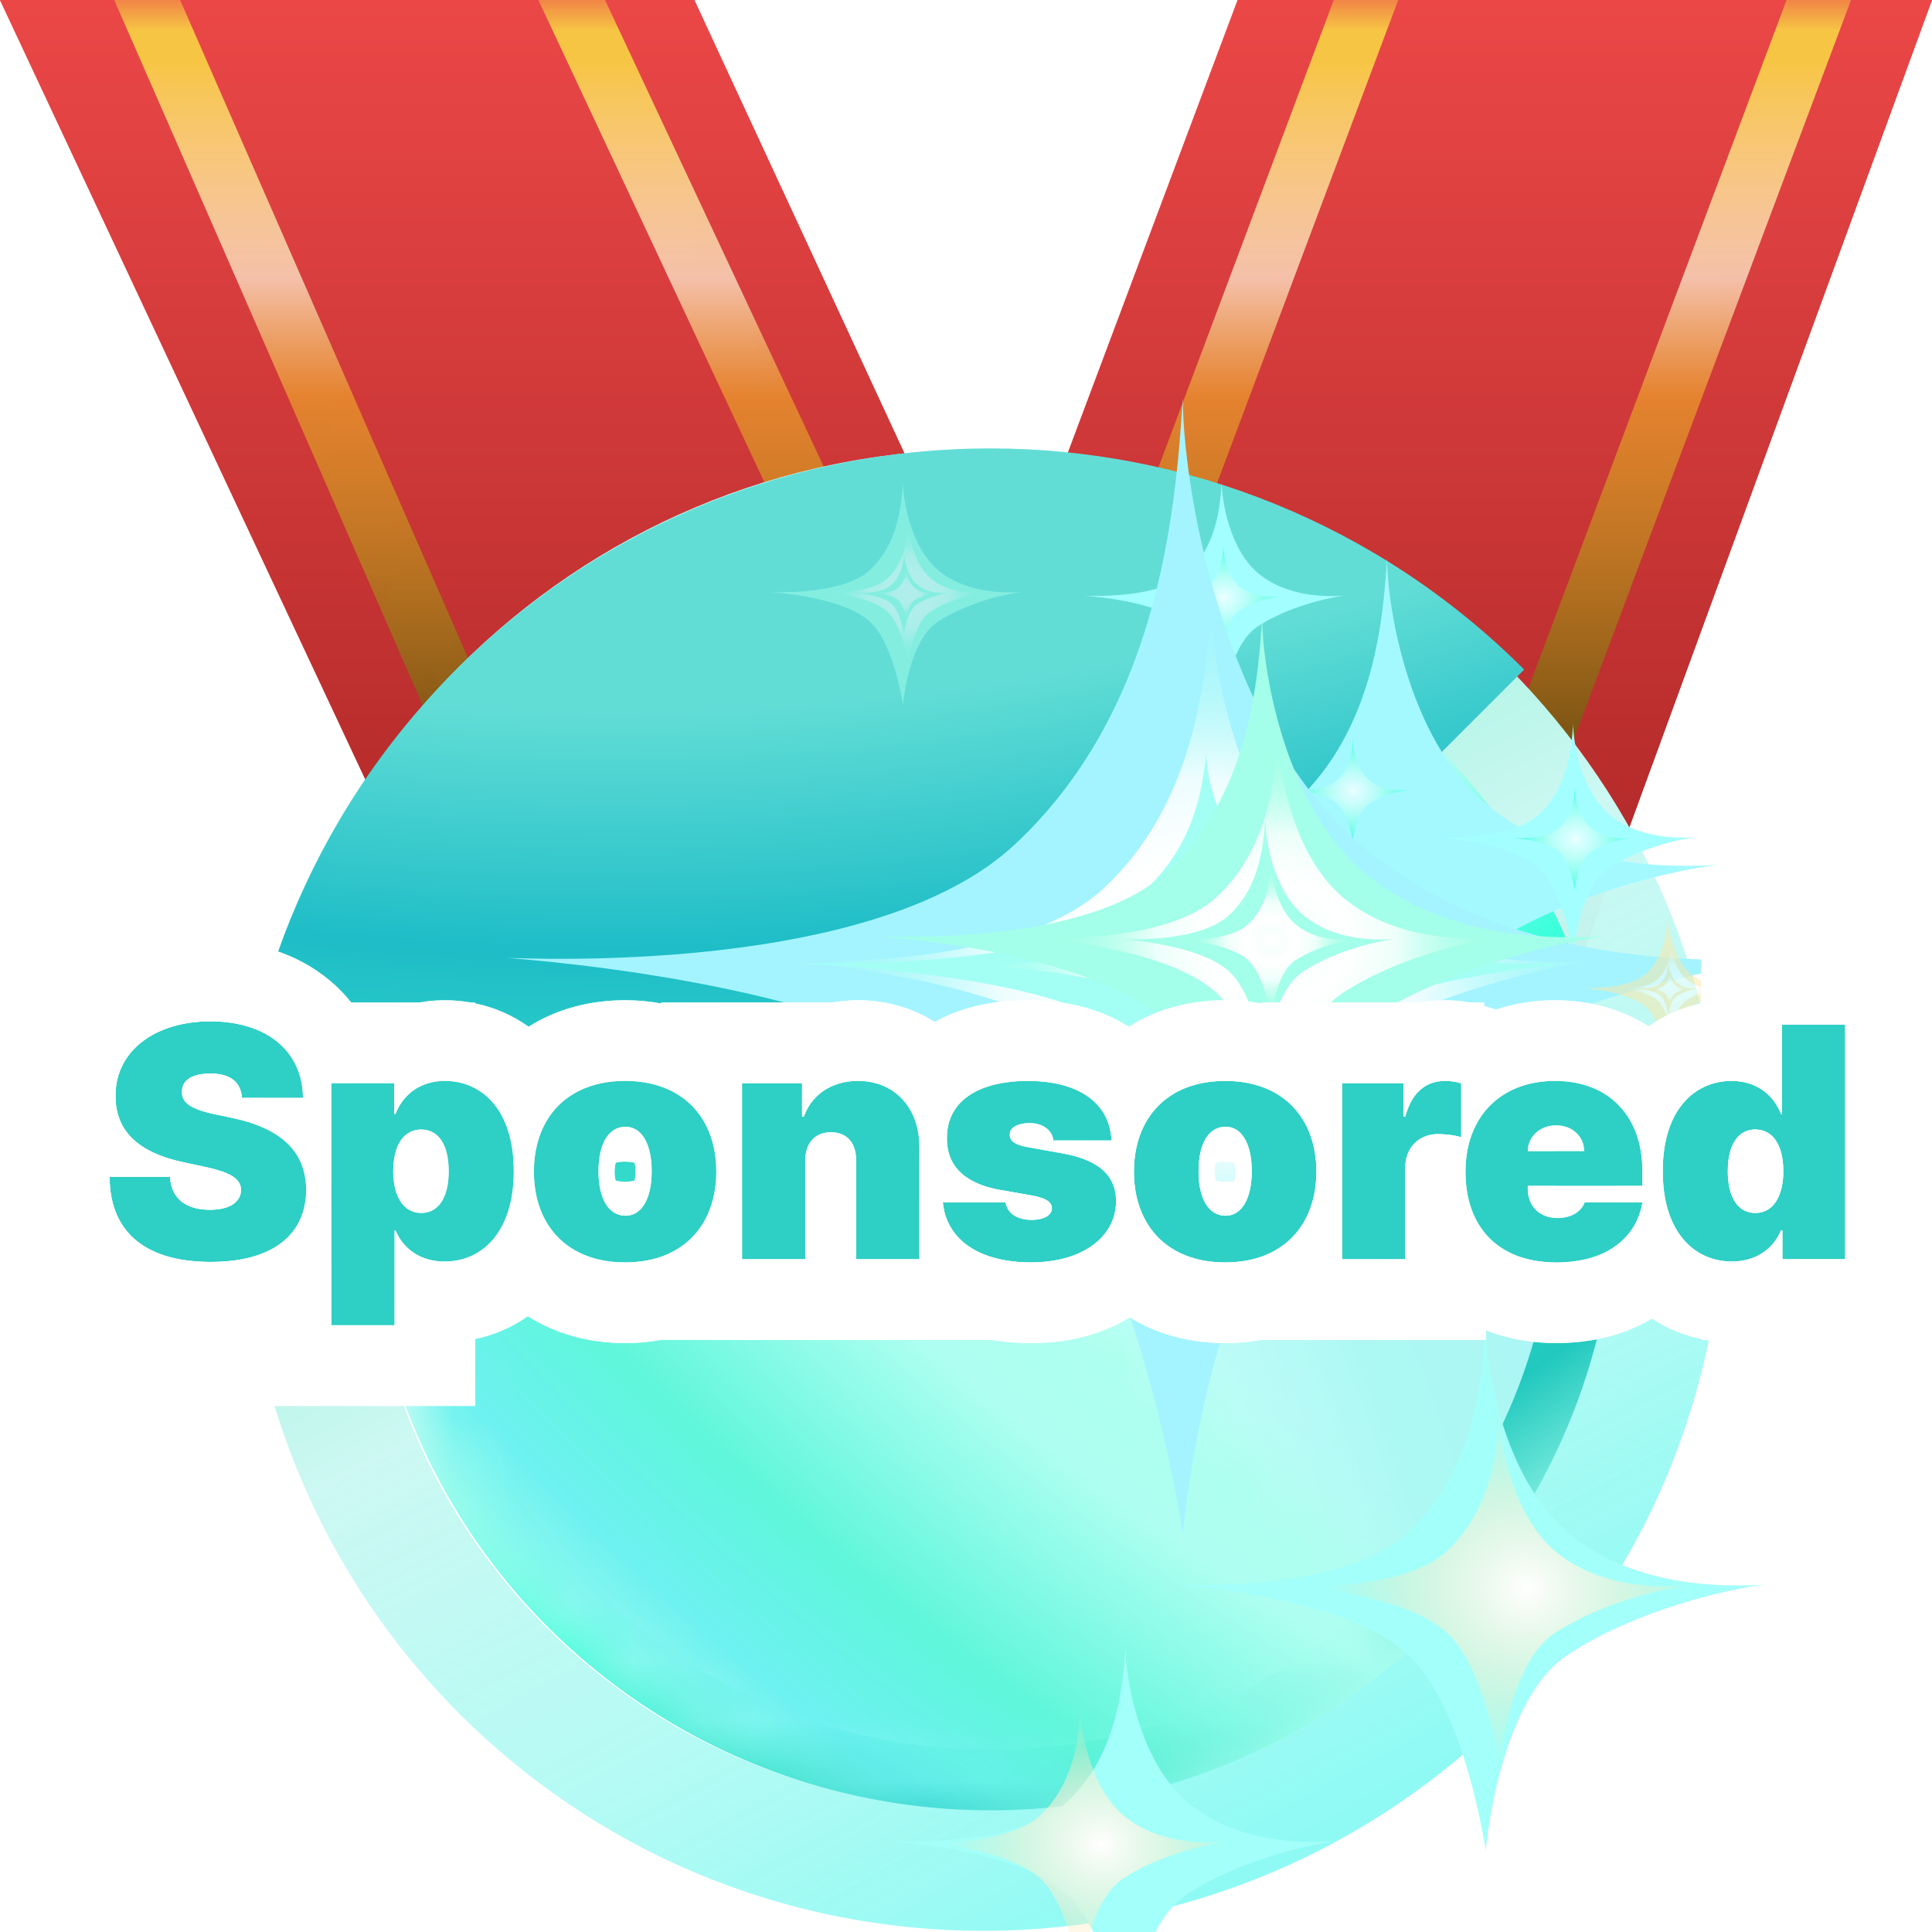 <svg width="32" height="32" viewBox="0 0 32 32" fill="none" xmlns="http://www.w3.org/2000/svg">
<g clip-path="url(#clip0_14139_440435)">
<path d="M14.5 16L20.5 0H32L24.5 20.5L14.5 16Z" fill="url(#paint0_linear_14139_440435)"/>
<path d="M14.5 16L20.5 0H32L24.5 20.5L14.5 16Z" fill="url(#paint1_linear_14139_440435)"/>
<mask id="mask0_14139_440435" style="mask-type:alpha" maskUnits="userSpaceOnUse" x="14" y="0" width="18" height="19">
<path d="M14.5 16L20.5 0H32L25 18.5L14.5 16Z" fill="url(#paint2_linear_14139_440435)"/>
<path d="M14.5 16L20.5 0H32L25 18.5L14.5 16Z" fill="url(#paint3_linear_14139_440435)"/>
</mask>
<g mask="url(#mask0_14139_440435)">
<path d="M17 15L23 -1H30.5L24.5 15H17Z" stroke="url(#paint4_linear_14139_440435)"/>
</g>
<path d="M7.5 16L0 0H11.5L21 20.5L7.5 16Z" fill="url(#paint5_linear_14139_440435)"/>
<path d="M7.5 16L0 0H11.5L21 20.5L7.5 16Z" fill="url(#paint6_linear_14139_440435)"/>
<mask id="mask1_14139_440435" style="mask-type:alpha" maskUnits="userSpaceOnUse" x="0" y="0" width="19" height="19">
<path d="M8.5 16L0 0H11.5L19 18.5L8.5 16Z" fill="url(#paint7_linear_14139_440435)"/>
<path d="M8.5 16L0 0H11.5L19 18.5L8.5 16Z" fill="url(#paint8_linear_14139_440435)"/>
</mask>
<g mask="url(#mask1_14139_440435)">
<path d="M9 15L2 -1H9L16.5 15H9Z" stroke="url(#paint9_linear_14139_440435)"/>
</g>
<path fill-rule="evenodd" clip-rule="evenodd" d="M28.556 19.711C28.556 26.487 23.063 31.98 16.287 31.98C9.511 31.98 4.018 26.487 4.018 19.711C4.018 12.935 9.511 7.441 16.287 7.441C23.063 7.441 28.556 12.935 28.556 19.711ZM16.287 29.951C21.942 29.951 26.527 25.366 26.527 19.711C26.527 14.056 21.942 9.471 16.287 9.471C10.632 9.471 6.047 14.056 6.047 19.711C6.047 25.366 10.632 29.951 16.287 29.951Z" fill="url(#paint10_linear_14139_440435)"/>
<circle cx="16.405" cy="19.617" r="9.866" fill="url(#paint11_radial_14139_440435)" stroke="url(#paint12_linear_14139_440435)"/>
<mask id="mask2_14139_440435" style="mask-type:alpha" maskUnits="userSpaceOnUse" x="6" y="12" width="18" height="18">
<path d="M9.087 12.291L23.747 26.951C19.699 30.999 13.136 30.999 9.088 26.951C5.04 22.903 5.039 16.34 9.087 12.291Z" fill="url(#paint13_linear_14139_440435)"/>
</mask>
<g mask="url(#mask2_14139_440435)">
<circle cx="16.417" cy="19.621" r="10.366" transform="rotate(-45 16.417 19.621)" fill="url(#paint14_radial_14139_440435)"/>
</g>
<g style="mix-blend-mode:soft-light">
<path d="M25.245 11.09L16.401 19.934L16.47 19.863L3.893 19.934C3.893 16.733 5.114 13.532 7.556 11.09C12.441 6.206 20.36 6.206 25.245 11.09Z" fill="url(#paint15_radial_14139_440435)"/>
</g>
<g filter="url(#filter0_f_14139_440435)">
<path d="M21.788 15.541C22.774 14.622 22.901 13.278 22.953 12.449C22.953 13.009 23.2 14.698 24.185 15.541C25.171 16.383 26.567 16.362 27.142 16.325C26.59 16.392 25.225 16.697 24.185 17.378C23.146 18.058 22.953 20.312 22.953 20.312C22.953 20.312 22.64 18.162 21.788 17.378C20.929 16.586 18.914 16.377 18.271 16.325C18.869 16.347 20.909 16.361 21.788 15.541Z" fill="#A3FFFF"/>
</g>
<g style="mix-blend-mode:multiply" opacity="0.8">
<path d="M22.354 15.777C23.061 15.118 23.152 14.153 23.19 13.559C23.19 13.96 23.367 15.172 24.074 15.777C24.781 16.381 25.783 16.366 26.196 16.34C25.799 16.388 24.82 16.607 24.074 17.095C23.328 17.584 23.19 19.201 23.19 19.201C23.19 19.201 22.965 17.658 22.354 17.095C21.737 16.527 20.291 16.377 19.83 16.34C20.259 16.356 21.722 16.365 22.354 15.777Z" fill="url(#paint16_radial_14139_440435)"/>
</g>
<g filter="url(#filter1_f_14139_440435)">
<path d="M21.449 13.296C22.739 12.094 22.905 10.335 22.974 9.25C22.974 9.983 23.296 12.194 24.587 13.296C25.877 14.399 27.704 14.371 28.457 14.323C27.734 14.411 25.947 14.809 24.587 15.701C23.226 16.592 22.974 19.542 22.974 19.542C22.974 19.542 22.563 16.727 21.449 15.701C20.324 14.665 17.686 14.391 16.846 14.323C17.628 14.352 20.297 14.37 21.449 13.296Z" fill="#A3F9FF"/>
</g>
<path opacity="0.8" d="M22.154 12.917C22.368 12.717 22.396 12.424 22.407 12.244C22.407 12.366 22.461 12.733 22.675 12.917C22.89 13.1 23.193 13.095 23.318 13.087C23.198 13.102 22.901 13.168 22.675 13.316C22.449 13.464 22.407 13.954 22.407 13.954C22.407 13.954 22.339 13.487 22.154 13.316C21.967 13.144 21.528 13.098 21.389 13.087C21.519 13.092 21.962 13.095 22.154 12.917Z" fill="url(#paint17_radial_14139_440435)"/>
<g filter="url(#filter2_f_14139_440435)">
<path d="M25.492 13.488C25.969 13.043 26.03 12.393 26.056 11.992C26.056 12.263 26.175 13.08 26.652 13.488C27.129 13.895 27.804 13.885 28.082 13.867C27.815 13.899 27.155 14.047 26.652 14.376C26.149 14.706 26.056 15.796 26.056 15.796C26.056 15.796 25.904 14.755 25.492 14.376C25.077 13.993 24.102 13.892 23.791 13.867C24.08 13.878 25.067 13.884 25.492 13.488Z" fill="#A3FFFF"/>
</g>
<path opacity="0.8" d="M25.829 13.711C26.044 13.512 26.072 13.219 26.083 13.039C26.083 13.161 26.137 13.528 26.351 13.711C26.565 13.895 26.869 13.89 26.994 13.882C26.874 13.897 26.577 13.963 26.351 14.111C26.125 14.259 26.083 14.749 26.083 14.749C26.083 14.749 26.015 14.282 25.829 14.111C25.642 13.939 25.204 13.893 25.064 13.882C25.194 13.887 25.638 13.89 25.829 13.711Z" fill="url(#paint18_radial_14139_440435)"/>
<g filter="url(#filter3_f_14139_440435)">
<path d="M19.672 9.488C20.149 9.043 20.21 8.393 20.235 7.992C20.235 8.263 20.355 9.08 20.831 9.488C21.308 9.895 21.984 9.885 22.262 9.867C21.995 9.899 21.334 10.047 20.831 10.376C20.329 10.706 20.235 11.796 20.235 11.796C20.235 11.796 20.084 10.755 19.672 10.376C19.256 9.993 18.281 9.892 17.971 9.867C18.26 9.878 19.246 9.884 19.672 9.488Z" fill="#A3FFFF"/>
</g>
<path opacity="0.8" d="M20.009 9.711C20.224 9.512 20.251 9.219 20.262 9.039C20.262 9.161 20.316 9.528 20.53 9.711C20.745 9.895 21.049 9.89 21.174 9.882C21.054 9.897 20.757 9.963 20.53 10.111C20.305 10.259 20.262 10.749 20.262 10.749C20.262 10.749 20.194 10.282 20.009 10.111C19.822 9.939 19.384 9.893 19.244 9.882C19.374 9.887 19.818 9.89 20.009 9.711Z" fill="url(#paint19_radial_14139_440435)"/>
<g filter="url(#filter4_f_14139_440435)">
<path d="M16.805 13.99C19.162 11.794 19.466 8.58 19.591 6.598C19.591 7.937 20.18 11.976 22.537 13.99C24.894 16.005 28.233 15.955 29.608 15.865C28.287 16.026 25.023 16.755 22.537 18.383C20.051 20.012 19.591 25.401 19.591 25.401C19.591 25.401 18.841 20.258 16.805 18.383C14.75 16.49 9.93 15.99 8.395 15.865C9.823 15.919 14.701 15.951 16.805 13.99Z" fill="#A3F4FF"/>
</g>
<g style="mix-blend-mode:screen">
<path d="M18.28 14.714C19.785 13.312 19.979 11.26 20.059 9.994C20.059 10.849 20.435 13.428 21.94 14.714C23.445 16 25.577 15.968 26.455 15.911C25.611 16.014 23.527 16.479 21.94 17.519C20.353 18.559 20.059 22 20.059 22C20.059 22 19.58 18.716 18.28 17.519C16.968 16.311 13.891 15.991 12.91 15.911C13.822 15.946 16.936 15.966 18.28 14.714Z" fill="url(#paint20_radial_14139_440435)"/>
</g>
<g filter="url(#filter5_f_14139_440435)">
<path d="M18.277 15.246C19.716 14.422 19.902 13.215 19.978 12.471C19.978 12.973 20.338 14.49 21.777 15.246C23.216 16.003 25.255 15.984 26.094 15.95C25.287 16.011 23.294 16.284 21.777 16.895C20.259 17.507 19.978 19.53 19.978 19.53C19.978 19.53 19.52 17.599 18.277 16.895C17.023 16.185 14.08 15.997 13.143 15.95C14.015 15.97 16.993 15.982 18.277 15.246Z" fill="#A3FFF4"/>
</g>
<g style="mix-blend-mode:screen">
<path d="M19.177 15.518C20.096 14.992 20.214 14.221 20.263 13.746C20.263 14.067 20.492 15.035 21.411 15.518C22.33 16.001 23.632 15.989 24.168 15.968C23.653 16.006 22.38 16.181 21.411 16.571C20.442 16.962 20.263 18.253 20.263 18.253C20.263 18.253 19.97 17.021 19.177 16.571C18.376 16.117 16.497 15.998 15.898 15.968C16.455 15.98 18.357 15.988 19.177 15.518Z" fill="url(#paint21_radial_14139_440435)"/>
</g>
<g filter="url(#filter6_f_14139_440435)">
<path d="M19.322 14.441C20.662 13.193 20.834 11.367 20.905 10.24C20.905 11.001 21.24 13.296 22.579 14.441C23.919 15.586 25.816 15.557 26.598 15.507C25.847 15.598 23.992 16.012 22.579 16.937C21.167 17.863 20.905 20.925 20.905 20.925C20.905 20.925 20.479 18.003 19.322 16.937C18.154 15.862 15.416 15.578 14.543 15.507C15.355 15.537 18.126 15.555 19.322 14.441Z" fill="#A3FFE9"/>
</g>
<g style="mix-blend-mode:screen">
<path d="M20.155 14.856C21.01 14.059 21.12 12.893 21.166 12.174C21.166 12.66 21.379 14.125 22.235 14.856C23.09 15.587 24.301 15.569 24.8 15.536C24.321 15.595 23.136 15.859 22.235 16.45C21.333 17.041 21.166 18.996 21.166 18.996C21.166 18.996 20.893 17.13 20.155 16.45C19.409 15.763 17.661 15.582 17.104 15.536C17.622 15.556 19.391 15.567 20.155 14.856Z" fill="url(#paint22_radial_14139_440435)"/>
</g>
<g filter="url(#filter7_f_14139_440435)">
<path d="M20.361 15.155C20.864 14.687 20.928 14.001 20.955 13.578C20.955 13.864 21.081 14.726 21.584 15.155C22.086 15.585 22.799 15.574 23.092 15.555C22.81 15.59 22.114 15.745 21.584 16.092C21.053 16.44 20.955 17.59 20.955 17.59C20.955 17.59 20.795 16.492 20.361 16.092C19.922 15.689 18.894 15.582 18.566 15.555C18.871 15.567 19.912 15.574 20.361 15.155Z" fill="#A3FFE9"/>
</g>
<g style="mix-blend-mode:screen">
<path d="M20.675 15.308C20.996 15.009 21.037 14.571 21.054 14.301C21.054 14.483 21.135 15.033 21.456 15.308C21.777 15.582 22.232 15.575 22.419 15.563C22.239 15.585 21.794 15.684 21.456 15.906C21.117 16.128 21.054 16.862 21.054 16.862C21.054 16.862 20.952 16.162 20.675 15.906C20.395 15.648 19.738 15.58 19.529 15.563C19.724 15.57 20.388 15.575 20.675 15.308Z" fill="url(#paint23_radial_14139_440435)"/>
</g>
<g opacity="0.5">
<g filter="url(#filter8_f_14139_440435)">
<path d="M27.269 16.124C27.57 15.843 27.609 15.433 27.625 15.18C27.625 15.351 27.7 15.867 28.001 16.124C28.302 16.381 28.729 16.375 28.904 16.363C28.736 16.384 28.319 16.477 28.001 16.685C27.684 16.893 27.625 17.581 27.625 17.581C27.625 17.581 27.529 16.924 27.269 16.685C27.007 16.443 26.391 16.379 26.195 16.363C26.378 16.37 27.001 16.374 27.269 16.124Z" fill="#FFE5A3"/>
</g>
<g style="mix-blend-mode:screen">
<path d="M27.459 16.216C27.651 16.037 27.676 15.775 27.686 15.613C27.686 15.723 27.734 16.052 27.927 16.216C28.119 16.38 28.391 16.376 28.503 16.369C28.395 16.382 28.129 16.442 27.927 16.574C27.724 16.707 27.686 17.146 27.686 17.146C27.686 17.146 27.625 16.727 27.459 16.574C27.292 16.42 26.899 16.379 26.773 16.369C26.89 16.373 27.288 16.376 27.459 16.216Z" fill="url(#paint24_radial_14139_440435)"/>
</g>
<g filter="url(#filter9_f_14139_440435)">
<path d="M27.503 16.282C27.616 16.177 27.63 16.023 27.636 15.928C27.636 15.992 27.665 16.186 27.778 16.282C27.891 16.379 28.051 16.376 28.117 16.372C28.053 16.38 27.897 16.415 27.778 16.493C27.659 16.571 27.636 16.829 27.636 16.829C27.636 16.829 27.601 16.583 27.503 16.493C27.404 16.402 27.173 16.378 27.1 16.372C27.168 16.375 27.402 16.376 27.503 16.282Z" fill="#FFE5A3"/>
</g>
<g style="mix-blend-mode:screen">
<path d="M27.574 16.318C27.646 16.251 27.655 16.152 27.659 16.092C27.659 16.133 27.677 16.256 27.749 16.318C27.822 16.38 27.924 16.378 27.966 16.375C27.925 16.38 27.825 16.403 27.749 16.453C27.673 16.502 27.659 16.667 27.659 16.667C27.659 16.667 27.636 16.51 27.574 16.453C27.511 16.395 27.363 16.379 27.316 16.375C27.36 16.377 27.509 16.378 27.574 16.318Z" fill="url(#paint25_radial_14139_440435)"/>
</g>
</g>
<g opacity="0.5">
<g filter="url(#filter10_f_14139_440435)">
<path d="M14.411 9.439C14.872 9.009 14.932 8.38 14.956 7.992C14.956 8.254 15.072 9.044 15.533 9.439C15.994 9.833 16.647 9.823 16.916 9.805C16.658 9.837 16.019 9.979 15.533 10.298C15.046 10.617 14.956 11.671 14.956 11.671C14.956 11.671 14.809 10.665 14.411 10.298C14.009 9.928 13.066 9.83 12.766 9.805C13.045 9.816 13.999 9.822 14.411 9.439Z" fill="#A3FFE9"/>
</g>
<g style="mix-blend-mode:screen">
<path d="M14.699 9.58C14.993 9.305 15.031 8.904 15.047 8.656C15.047 8.824 15.121 9.328 15.415 9.58C15.71 9.831 16.127 9.825 16.299 9.814C16.133 9.834 15.726 9.925 15.415 10.129C15.105 10.332 15.047 11.005 15.047 11.005C15.047 11.005 14.953 10.363 14.699 10.129C14.442 9.892 13.84 9.83 13.648 9.814C13.827 9.821 14.436 9.825 14.699 9.58Z" fill="url(#paint26_radial_14139_440435)"/>
</g>
<g filter="url(#filter11_f_14139_440435)">
<path d="M14.77 9.684C14.943 9.522 14.966 9.286 14.975 9.141C14.975 9.239 15.018 9.536 15.191 9.684C15.364 9.832 15.61 9.828 15.711 9.821C15.614 9.833 15.374 9.887 15.191 10.006C15.009 10.126 14.975 10.522 14.975 10.522C14.975 10.522 14.92 10.144 14.77 10.006C14.619 9.867 14.265 9.831 14.152 9.821C14.257 9.825 14.616 9.828 14.77 9.684Z" fill="#A3FFE9"/>
</g>
<g style="mix-blend-mode:screen">
<path d="M14.879 9.735C14.989 9.632 15.004 9.482 15.009 9.389C15.009 9.451 15.037 9.641 15.148 9.735C15.258 9.83 15.415 9.828 15.479 9.823C15.417 9.831 15.264 9.865 15.148 9.941C15.031 10.018 15.009 10.271 15.009 10.271C15.009 10.271 14.974 10.029 14.879 9.941C14.783 9.853 14.556 9.829 14.484 9.823C14.551 9.826 14.78 9.827 14.879 9.735Z" fill="url(#paint27_radial_14139_440435)"/>
</g>
</g>
<g filter="url(#filter12_f_14139_440435)">
<path d="M17.673 29.847C18.492 29.083 18.598 27.966 18.641 27.277C18.641 27.743 18.846 29.147 19.665 29.847C20.485 30.547 21.645 30.529 22.123 30.498C21.664 30.554 20.529 30.807 19.665 31.373C18.801 31.939 18.641 33.812 18.641 33.812C18.641 33.812 18.381 32.025 17.673 31.373C16.959 30.716 15.284 30.542 14.75 30.498C15.246 30.517 16.942 30.528 17.673 29.847Z" fill="#A3FFF9"/>
</g>
<g style="mix-blend-mode:screen">
<path d="M17.231 30.064C17.795 29.538 17.867 28.769 17.897 28.295C17.897 28.615 18.038 29.582 18.602 30.064C19.166 30.546 19.965 30.534 20.294 30.512C19.978 30.551 19.197 30.725 18.602 31.114C18.008 31.504 17.897 32.794 17.897 32.794C17.897 32.794 17.718 31.563 17.231 31.114C16.739 30.662 15.586 30.542 15.219 30.512C15.56 30.525 16.727 30.533 17.231 30.064Z" fill="url(#paint28_radial_14139_440435)"/>
</g>
<g filter="url(#filter13_f_14139_440435)">
<path d="M23.323 25.38C24.41 24.367 24.55 22.883 24.608 21.969C24.608 22.587 24.88 24.451 25.968 25.38C27.055 26.31 28.596 26.287 29.231 26.245C28.621 26.32 27.115 26.656 25.968 27.407C24.821 28.159 24.608 30.646 24.608 30.646C24.608 30.646 24.262 28.273 23.323 27.407C22.374 26.534 20.15 26.303 19.441 26.245C20.101 26.27 22.352 26.285 23.323 25.38Z" fill="#A3FFF9"/>
</g>
<g style="mix-blend-mode:screen">
<path d="M23.972 25.686C24.704 25.005 24.798 24.008 24.837 23.393C24.837 23.808 25.019 25.061 25.751 25.686C26.482 26.311 27.518 26.295 27.944 26.268C27.534 26.317 26.522 26.543 25.751 27.049C24.98 27.554 24.837 29.226 24.837 29.226C24.837 29.226 24.604 27.63 23.972 27.049C23.335 26.462 21.84 26.306 21.363 26.268C21.806 26.284 23.32 26.294 23.972 25.686Z" fill="url(#paint29_radial_14139_440435)"/>
</g>
<g style="mix-blend-mode:multiply">
<path d="M4.009 18.184H5.019C5.015 17.421 4.426 16.916 3.485 16.916C2.56 16.916 1.907 17.413 1.913 18.154C1.911 18.761 2.333 19.099 3.022 19.247L3.409 19.331C3.842 19.425 3.99 19.534 3.994 19.71C3.99 19.902 3.815 20.037 3.477 20.037C3.073 20.037 2.834 19.847 2.817 19.49H1.814C1.818 20.466 2.479 20.902 3.492 20.902C4.478 20.902 5.068 20.477 5.072 19.71C5.068 19.118 4.715 18.702 3.857 18.518L3.538 18.45C3.17 18.372 3.005 18.264 3.014 18.078C3.016 17.907 3.158 17.782 3.485 17.782C3.826 17.782 3.988 17.931 4.009 18.184Z" fill="#2ECFC5"/>
<path d="M5.488 21.95H6.536V20.378H6.551C6.673 20.674 6.954 20.895 7.364 20.895C7.986 20.895 8.51 20.409 8.51 19.399C8.51 18.343 7.948 17.903 7.371 17.903C6.939 17.903 6.665 18.154 6.551 18.45H6.529V17.941H5.488V21.95ZM6.513 19.399C6.513 18.966 6.688 18.708 6.976 18.708C7.265 18.708 7.432 18.966 7.432 19.399C7.432 19.832 7.265 20.09 6.976 20.09C6.688 20.09 6.513 19.824 6.513 19.399Z" fill="#2ECFC5"/>
<path d="M10.354 20.91C11.303 20.91 11.865 20.302 11.865 19.406C11.865 18.511 11.303 17.903 10.354 17.903C9.405 17.903 8.843 18.511 8.843 19.406C8.843 20.302 9.405 20.91 10.354 20.91ZM10.361 20.135C10.08 20.135 9.913 19.856 9.913 19.399C9.913 18.941 10.08 18.662 10.361 18.662C10.627 18.662 10.794 18.941 10.794 19.399C10.794 19.856 10.627 20.135 10.361 20.135Z" fill="#2ECFC5"/>
<path d="M13.338 19.217C13.34 18.928 13.503 18.753 13.763 18.753C14.027 18.753 14.182 18.928 14.18 19.217V20.857H15.228V18.996C15.23 18.362 14.83 17.903 14.211 17.903C13.782 17.903 13.442 18.127 13.315 18.495H13.284V17.941H12.29V20.857H13.338V19.217Z" fill="#2ECFC5"/>
<path d="M18.41 18.89C18.384 18.273 17.871 17.903 17.029 17.903C16.195 17.903 15.681 18.245 15.685 18.852C15.681 19.311 15.979 19.606 16.573 19.71L17.089 19.801C17.317 19.843 17.42 19.904 17.423 20.014C17.42 20.135 17.281 20.204 17.089 20.204C16.852 20.204 16.685 20.101 16.657 19.915H15.616C15.673 20.513 16.19 20.91 17.082 20.91C17.889 20.91 18.483 20.517 18.486 19.892C18.483 19.461 18.194 19.211 17.598 19.103L17.006 18.996C16.784 18.956 16.721 18.877 16.725 18.791C16.721 18.67 16.871 18.602 17.051 18.602C17.258 18.602 17.431 18.712 17.446 18.89H18.41Z" fill="#2ECFC5"/>
<path d="M20.293 20.91C21.242 20.91 21.803 20.302 21.803 19.406C21.803 18.511 21.242 17.903 20.293 17.903C19.343 17.903 18.782 18.511 18.782 19.406C18.782 20.302 19.343 20.91 20.293 20.91ZM20.3 20.135C20.019 20.135 19.852 19.856 19.852 19.399C19.852 18.941 20.019 18.662 20.3 18.662C20.566 18.662 20.733 18.941 20.733 19.399C20.733 19.856 20.566 20.135 20.3 20.135Z" fill="#2ECFC5"/>
<path d="M22.229 20.857H23.276V19.338C23.276 19.004 23.506 18.784 23.816 18.784C23.924 18.784 24.098 18.801 24.203 18.837V17.943C24.119 17.918 24.028 17.903 23.937 17.903C23.626 17.903 23.383 18.085 23.276 18.495H23.246V17.941H22.229V20.857Z" fill="#2ECFC5"/>
<path d="M25.776 20.91C26.585 20.91 27.105 20.523 27.204 19.915H26.247C26.186 20.08 26.014 20.173 25.799 20.173C25.488 20.173 25.305 19.968 25.305 19.687V19.642H27.204V19.399C27.204 18.471 26.634 17.903 25.753 17.903C24.85 17.903 24.273 18.503 24.273 19.406C24.273 20.35 24.842 20.91 25.776 20.91ZM25.305 19.065C25.311 18.812 25.52 18.64 25.776 18.64C26.036 18.64 26.234 18.814 26.239 19.065H25.305Z" fill="#2ECFC5"/>
<path d="M28.687 20.895C29.097 20.895 29.378 20.674 29.499 20.378H29.522V20.857H30.562V16.969H29.514V18.45H29.499C29.385 18.154 29.112 17.903 28.679 17.903C28.102 17.903 27.54 18.343 27.54 19.399C27.54 20.409 28.064 20.895 28.687 20.895ZM29.074 20.09C28.785 20.09 28.618 19.832 28.618 19.399C28.618 18.966 28.785 18.708 29.074 18.708C29.362 18.708 29.537 18.966 29.537 19.399C29.537 19.824 29.362 20.09 29.074 20.09Z" fill="#2ECFC5"/>
</g>
<g style="mix-blend-mode:multiply">
<path fill-rule="evenodd" clip-rule="evenodd" d="M2.793 19.188C2.778 19.184 2.764 19.179 2.749 19.174C2.223 19 1.911 18.677 1.913 18.154C1.913 18.124 1.913 18.095 1.915 18.066C1.916 18.051 1.918 18.037 1.919 18.022C1.987 17.355 2.616 16.916 3.485 16.916C3.674 16.916 3.849 16.937 4.008 16.976C4.058 16.988 4.106 17.002 4.152 17.017C4.388 17.097 4.582 17.222 4.726 17.383C4.864 17.538 4.956 17.726 4.996 17.941C5.005 17.993 5.012 18.046 5.015 18.101C5.017 18.128 5.018 18.156 5.018 18.184H4.008C4.008 18.174 4.006 18.164 4.005 18.154C4.004 18.145 4.003 18.137 4.001 18.128C4 18.12 3.998 18.111 3.996 18.102C3.995 18.098 3.994 18.093 3.992 18.089C3.985 18.062 3.976 18.037 3.965 18.013C3.965 18.013 3.965 18.013 3.965 18.013C3.914 17.907 3.82 17.834 3.677 17.801C3.676 17.801 3.675 17.801 3.675 17.801C3.619 17.788 3.556 17.782 3.485 17.782C3.306 17.782 3.182 17.819 3.107 17.881C3.106 17.882 3.106 17.883 3.105 17.883C3.044 17.934 3.015 18.002 3.014 18.078C3.013 18.102 3.014 18.124 3.019 18.145C3.019 18.148 3.02 18.151 3.021 18.154C3.021 18.155 3.021 18.156 3.022 18.157C3.032 18.196 3.052 18.23 3.082 18.261C3.114 18.294 3.158 18.324 3.214 18.35C3.214 18.351 3.214 18.35 3.214 18.35C3.285 18.384 3.375 18.413 3.485 18.438C3.502 18.442 3.519 18.446 3.538 18.45L3.857 18.518C3.909 18.53 3.96 18.542 4.008 18.555C4.044 18.564 4.078 18.574 4.111 18.584C4.125 18.588 4.138 18.593 4.152 18.597C4.17 18.603 4.188 18.609 4.206 18.616C4.658 18.776 4.915 19.025 5.018 19.351C5.035 19.406 5.048 19.462 5.057 19.521C5.065 19.575 5.07 19.63 5.071 19.687C5.071 19.695 5.071 19.703 5.071 19.71C5.071 19.718 5.071 19.725 5.071 19.732C5.06 20.296 4.728 20.672 4.152 20.825C3.958 20.876 3.737 20.902 3.492 20.902C3.487 20.902 3.482 20.902 3.477 20.902C3.235 20.901 3.013 20.875 2.816 20.823C2.492 20.736 2.234 20.578 2.061 20.341C1.91 20.134 1.824 19.868 1.815 19.538C1.814 19.522 1.814 19.506 1.814 19.49H2.816C2.817 19.5 2.818 19.511 2.818 19.521C2.822 19.563 2.829 19.603 2.839 19.64C2.843 19.656 2.849 19.672 2.854 19.688C2.86 19.704 2.867 19.72 2.874 19.735C2.883 19.754 2.893 19.772 2.905 19.789C2.905 19.789 2.904 19.789 2.905 19.789C2.979 19.904 3.099 19.98 3.259 20.015C3.259 20.015 3.26 20.015 3.261 20.016C3.326 20.03 3.399 20.037 3.477 20.037C3.482 20.037 3.487 20.037 3.492 20.037C3.816 20.033 3.985 19.902 3.993 19.717C3.993 19.715 3.993 19.713 3.993 19.71C3.993 19.709 3.993 19.707 3.993 19.705C3.99 19.634 3.963 19.573 3.902 19.521C3.871 19.493 3.83 19.468 3.779 19.444C3.746 19.429 3.709 19.415 3.668 19.4C3.667 19.4 3.668 19.4 3.668 19.4C3.612 19.382 3.549 19.364 3.477 19.346C3.455 19.341 3.432 19.336 3.409 19.331L3.021 19.247C2.95 19.232 2.882 19.215 2.816 19.195C2.809 19.193 2.801 19.191 2.793 19.188ZM0.577 18.154H0.473L0.478 19.495C0.481 20.311 0.777 21.081 1.446 21.61C2.063 22.098 2.822 22.239 3.492 22.239C3.708 22.239 3.93 22.224 4.152 22.189V23.287H7.872V22.178C8.18 22.113 8.477 21.988 8.743 21.8C9.221 22.106 9.781 22.246 10.354 22.246C10.556 22.246 10.757 22.229 10.953 22.192L16.431 22.193C16.647 22.23 16.865 22.246 17.081 22.246C17.632 22.246 18.213 22.126 18.714 21.82C19.184 22.112 19.733 22.246 20.292 22.246C20.495 22.246 20.696 22.229 20.892 22.192L24.612 22.193V22.034C24.984 22.181 25.381 22.246 25.776 22.246C26.322 22.246 26.878 22.129 27.363 21.839C27.617 22.007 27.896 22.12 28.185 22.18V22.193H28.254C28.396 22.219 28.541 22.231 28.686 22.231C28.833 22.231 28.976 22.218 29.113 22.193H31.898V15.633H28.178V16.619C27.874 16.683 27.576 16.808 27.306 16.998C26.839 16.701 26.297 16.567 25.753 16.567C25.42 16.567 25.091 16.617 24.781 16.721L24.582 16.662V16.605H24.345C24.217 16.581 24.08 16.567 23.937 16.567C23.807 16.567 23.674 16.579 23.542 16.605H20.892V16.621C20.696 16.585 20.495 16.567 20.292 16.567C19.725 16.567 19.169 16.705 18.695 17.006C18.182 16.679 17.585 16.567 17.028 16.567C16.526 16.567 15.972 16.654 15.481 16.927C15.106 16.689 14.667 16.567 14.21 16.567C14.066 16.567 13.922 16.58 13.78 16.605H10.953V16.621C10.757 16.585 10.556 16.567 10.354 16.567C9.786 16.567 9.23 16.705 8.755 17.006C8.48 16.809 8.175 16.682 7.865 16.618V16.605H7.799C7.657 16.58 7.513 16.567 7.371 16.567C7.222 16.567 7.079 16.58 6.944 16.605H5.817C5.713 16.473 5.594 16.351 5.46 16.239C4.897 15.768 4.184 15.58 3.485 15.58C2.795 15.58 2.091 15.765 1.528 16.204C0.942 16.661 0.574 17.352 0.577 18.154ZM5.488 21.95H6.536V20.379H6.551C6.608 20.518 6.7 20.64 6.824 20.73C6.871 20.764 6.921 20.794 6.976 20.818C7.088 20.867 7.218 20.895 7.363 20.895C7.528 20.895 7.685 20.861 7.828 20.793C7.843 20.786 7.858 20.778 7.872 20.77C8.246 20.568 8.508 20.118 8.51 19.407C8.51 19.404 8.51 19.402 8.51 19.399C8.51 18.656 8.231 18.217 7.865 18.023C7.855 18.018 7.845 18.013 7.834 18.008C7.777 17.98 7.718 17.958 7.657 17.941C7.564 17.916 7.468 17.903 7.371 17.903C7.271 17.903 7.179 17.917 7.095 17.941C7.053 17.954 7.014 17.969 6.976 17.986C6.921 18.012 6.87 18.043 6.824 18.078C6.697 18.177 6.606 18.308 6.551 18.45H6.528V17.941H5.488V21.95ZM6.736 20.012C6.763 20.032 6.793 20.049 6.824 20.062C6.871 20.081 6.921 20.09 6.976 20.09C7.07 20.09 7.151 20.063 7.217 20.011C7.279 19.964 7.328 19.895 7.363 19.809C7.366 19.801 7.369 19.794 7.372 19.786C7.396 19.722 7.413 19.648 7.423 19.565C7.429 19.513 7.432 19.458 7.432 19.399C7.432 19.341 7.429 19.286 7.423 19.235C7.415 19.164 7.401 19.1 7.383 19.042C7.379 19.031 7.375 19.02 7.371 19.009C7.335 18.913 7.283 18.837 7.216 18.786C7.15 18.735 7.069 18.708 6.976 18.708C6.921 18.708 6.871 18.718 6.824 18.736C6.791 18.749 6.761 18.766 6.733 18.788C6.658 18.844 6.601 18.93 6.564 19.042C6.559 19.056 6.555 19.07 6.551 19.085C6.545 19.106 6.54 19.127 6.536 19.149C6.533 19.163 6.531 19.177 6.528 19.192C6.524 19.219 6.52 19.248 6.518 19.278C6.515 19.317 6.513 19.357 6.513 19.399C6.513 19.472 6.518 19.541 6.528 19.604C6.531 19.618 6.533 19.632 6.536 19.646C6.54 19.668 6.545 19.689 6.551 19.71C6.558 19.737 6.567 19.762 6.576 19.786C6.614 19.884 6.668 19.96 6.736 20.012ZM12.29 20.857H13.337V19.217C13.337 19.215 13.337 19.213 13.337 19.211C13.341 18.98 13.448 18.823 13.626 18.772C13.668 18.76 13.713 18.754 13.763 18.754C13.949 18.754 14.081 18.841 14.142 18.994C14.143 18.995 14.143 18.996 14.143 18.997C14.168 19.06 14.181 19.134 14.18 19.217V20.857H15.228V18.997C15.228 18.949 15.226 18.901 15.222 18.855C15.221 18.853 15.221 18.851 15.221 18.849C15.211 18.754 15.192 18.663 15.164 18.579C15.071 18.301 14.881 18.088 14.62 17.981C14.592 17.969 14.563 17.959 14.533 17.95C14.524 17.947 14.514 17.944 14.505 17.941C14.413 17.916 14.315 17.903 14.21 17.903C14.107 17.903 14.009 17.916 13.918 17.941C13.863 17.956 13.812 17.975 13.763 17.998C13.714 18.021 13.668 18.047 13.626 18.078C13.483 18.179 13.375 18.321 13.315 18.496H13.284V17.941H12.29V20.857ZM9.594 18.066C9.114 18.303 8.845 18.782 8.843 19.399C8.843 19.402 8.843 19.404 8.843 19.407C8.843 20.025 9.11 20.506 9.587 20.744C9.802 20.852 10.059 20.91 10.354 20.91C10.356 20.91 10.358 20.91 10.361 20.91C10.58 20.909 10.778 20.876 10.953 20.815C11.534 20.61 11.864 20.093 11.864 19.407C11.864 19.404 11.864 19.402 11.864 19.399C11.862 18.716 11.532 18.202 10.953 17.999C10.778 17.937 10.58 17.904 10.361 17.903C10.358 17.903 10.356 17.903 10.354 17.903C10.062 17.903 9.807 17.961 9.594 18.066ZM10.673 18.852C10.598 18.73 10.491 18.663 10.361 18.663C10.358 18.663 10.356 18.663 10.354 18.663C10.218 18.665 10.11 18.733 10.034 18.855C9.956 18.982 9.913 19.168 9.913 19.399C9.913 19.402 9.913 19.404 9.913 19.407C9.914 19.634 9.957 19.817 10.034 19.943C10.11 20.065 10.218 20.133 10.354 20.136C10.356 20.136 10.358 20.136 10.361 20.136C10.491 20.136 10.598 20.069 10.673 19.946C10.75 19.821 10.793 19.636 10.794 19.407C10.794 19.404 10.794 19.402 10.794 19.399C10.794 19.166 10.75 18.979 10.673 18.852ZM22.228 20.857H23.276V19.338C23.276 19.104 23.39 18.925 23.565 18.84C23.566 18.839 23.568 18.838 23.569 18.837C23.642 18.803 23.725 18.784 23.815 18.784C23.85 18.784 23.892 18.786 23.937 18.79C23.942 18.79 23.947 18.791 23.952 18.791C23.958 18.791 23.963 18.792 23.969 18.793C23.976 18.793 23.983 18.794 23.99 18.795C24.067 18.803 24.145 18.817 24.202 18.837V17.943C24.2 17.943 24.198 17.942 24.196 17.941C24.114 17.918 24.025 17.903 23.937 17.903C23.895 17.903 23.854 17.907 23.815 17.913C23.778 17.92 23.743 17.929 23.708 17.941C23.707 17.942 23.705 17.943 23.703 17.943C23.654 17.962 23.608 17.986 23.565 18.018C23.435 18.113 23.335 18.27 23.276 18.496H23.246V17.941H22.228V20.857ZM16.895 20.904C16.955 20.908 17.017 20.91 17.081 20.91C17.084 20.91 17.087 20.91 17.089 20.91C17.34 20.909 17.571 20.87 17.769 20.798C18.082 20.684 18.314 20.487 18.421 20.227C18.444 20.17 18.462 20.11 18.473 20.047C18.477 20.024 18.48 20.001 18.482 19.978C18.485 19.95 18.486 19.922 18.486 19.893C18.485 19.767 18.46 19.658 18.41 19.562C18.381 19.505 18.343 19.454 18.296 19.407C18.217 19.328 18.113 19.263 17.984 19.21C17.956 19.198 17.926 19.188 17.895 19.177C17.823 19.153 17.744 19.132 17.658 19.115C17.638 19.111 17.618 19.107 17.598 19.103L17.006 18.997C17.001 18.996 16.997 18.995 16.992 18.994C16.922 18.981 16.869 18.963 16.829 18.943C16.82 18.938 16.811 18.933 16.802 18.927C16.771 18.907 16.751 18.885 16.739 18.861C16.736 18.856 16.734 18.851 16.732 18.846C16.731 18.841 16.729 18.836 16.728 18.831C16.728 18.83 16.728 18.83 16.728 18.829C16.725 18.817 16.724 18.804 16.725 18.792C16.724 18.762 16.732 18.735 16.748 18.711C16.749 18.711 16.749 18.71 16.749 18.71C16.786 18.658 16.86 18.624 16.951 18.61C16.975 18.606 17.001 18.603 17.028 18.602C17.036 18.602 17.044 18.602 17.051 18.602C17.06 18.602 17.068 18.602 17.076 18.602C17.156 18.606 17.23 18.626 17.291 18.66C17.293 18.662 17.295 18.663 17.297 18.665C17.343 18.692 17.381 18.727 17.407 18.77C17.417 18.787 17.425 18.805 17.432 18.823C17.439 18.844 17.444 18.867 17.446 18.89H18.41C18.409 18.863 18.407 18.836 18.404 18.809C18.362 18.451 18.146 18.185 17.791 18.037C17.791 18.036 17.79 18.036 17.789 18.036C17.788 18.035 17.786 18.035 17.785 18.034C17.778 18.031 17.771 18.028 17.764 18.026C17.668 17.988 17.561 17.958 17.446 17.938C17.368 17.924 17.287 17.914 17.201 17.909C17.152 17.906 17.102 17.904 17.051 17.904C17.044 17.903 17.036 17.903 17.028 17.903C16.779 17.903 16.558 17.934 16.371 17.993C16.034 18.1 15.808 18.299 15.722 18.579C15.706 18.632 15.695 18.687 15.689 18.746C15.687 18.771 15.685 18.797 15.685 18.824C15.684 18.834 15.684 18.843 15.684 18.852C15.684 18.903 15.687 18.951 15.694 18.997C15.694 18.997 15.694 18.998 15.694 18.998C15.733 19.263 15.89 19.462 16.164 19.588C16.164 19.588 16.164 19.588 16.164 19.588C16.247 19.627 16.34 19.659 16.443 19.683C16.482 19.693 16.522 19.701 16.564 19.709C16.567 19.709 16.57 19.71 16.573 19.71L17.089 19.802C17.113 19.806 17.135 19.811 17.157 19.815C17.177 19.82 17.196 19.825 17.214 19.83C17.265 19.845 17.306 19.861 17.338 19.881C17.34 19.882 17.343 19.884 17.346 19.886C17.354 19.891 17.361 19.897 17.368 19.902C17.404 19.933 17.422 19.97 17.423 20.014C17.42 20.103 17.346 20.163 17.23 20.189C17.188 20.199 17.141 20.204 17.089 20.204C17.087 20.204 17.084 20.204 17.081 20.204C17.06 20.204 17.039 20.203 17.019 20.201C17.018 20.201 17.017 20.201 17.016 20.201C16.932 20.192 16.859 20.17 16.801 20.134C16.761 20.109 16.727 20.077 16.703 20.039C16.693 20.024 16.684 20.008 16.677 19.991C16.667 19.968 16.66 19.942 16.656 19.916H15.616C15.621 19.969 15.63 20.021 15.642 20.071C15.726 20.412 15.979 20.672 16.379 20.807C16.379 20.807 16.38 20.807 16.379 20.807C16.383 20.808 16.387 20.81 16.39 20.811C16.444 20.828 16.5 20.844 16.559 20.857C16.561 20.857 16.562 20.858 16.564 20.858C16.594 20.865 16.625 20.871 16.656 20.876C16.73 20.889 16.807 20.898 16.887 20.904C16.89 20.904 16.892 20.904 16.895 20.904ZM18.98 20.227C19.125 20.482 19.346 20.677 19.633 20.792C19.824 20.869 20.045 20.91 20.292 20.91C20.295 20.91 20.297 20.91 20.3 20.91C20.519 20.909 20.717 20.876 20.892 20.815C21.473 20.61 21.803 20.093 21.803 19.407C21.803 19.404 21.803 19.402 21.803 19.399C21.801 18.716 21.471 18.202 20.892 17.999C20.717 17.937 20.519 17.904 20.3 17.903C20.297 17.903 20.295 17.903 20.292 17.903C20.02 17.903 19.779 17.953 19.574 18.046C19.402 18.124 19.256 18.232 19.137 18.366C19.012 18.507 18.918 18.677 18.858 18.871C18.808 19.032 18.782 19.209 18.781 19.399C18.781 19.402 18.781 19.404 18.781 19.407C18.781 19.579 18.802 19.741 18.842 19.89C18.843 19.891 18.843 19.893 18.844 19.895C18.877 20.014 18.922 20.125 18.98 20.227ZM19.973 19.943C20.048 20.065 20.157 20.133 20.292 20.136C20.295 20.136 20.297 20.136 20.3 20.136C20.43 20.136 20.537 20.069 20.611 19.946C20.688 19.821 20.732 19.636 20.733 19.407C20.733 19.404 20.733 19.402 20.733 19.399C20.733 19.166 20.689 18.979 20.611 18.852C20.537 18.73 20.43 18.663 20.3 18.663C20.297 18.663 20.295 18.663 20.292 18.663C20.157 18.665 20.048 18.733 19.973 18.855C19.895 18.982 19.852 19.168 19.852 19.399C19.852 19.402 19.852 19.404 19.852 19.407C19.853 19.634 19.895 19.817 19.973 19.943ZM24.582 18.421C24.563 18.445 24.545 18.47 24.528 18.496C24.469 18.583 24.419 18.679 24.38 18.782C24.373 18.8 24.367 18.819 24.36 18.837C24.338 18.903 24.32 18.971 24.306 19.043C24.3 19.074 24.295 19.106 24.291 19.138C24.282 19.203 24.276 19.27 24.274 19.338C24.273 19.361 24.273 19.384 24.273 19.407C24.273 19.488 24.277 19.567 24.285 19.642C24.287 19.657 24.289 19.673 24.291 19.688C24.297 19.733 24.304 19.777 24.313 19.819C24.32 19.852 24.328 19.885 24.337 19.916C24.384 20.089 24.457 20.242 24.554 20.372C24.561 20.382 24.568 20.392 24.576 20.401C24.588 20.417 24.6 20.431 24.612 20.446C24.785 20.646 25.019 20.785 25.305 20.856C25.449 20.892 25.607 20.91 25.776 20.91C25.784 20.91 25.791 20.91 25.799 20.91C25.96 20.909 26.11 20.892 26.247 20.86C26.33 20.841 26.408 20.817 26.482 20.788C26.702 20.701 26.877 20.569 27.002 20.401C27.041 20.348 27.076 20.291 27.105 20.231C27.152 20.134 27.185 20.029 27.203 19.916H26.247C26.244 19.922 26.242 19.927 26.24 19.933C26.24 19.933 26.239 19.934 26.24 19.933C26.173 20.087 26.005 20.174 25.799 20.174C25.791 20.174 25.784 20.174 25.776 20.173C25.685 20.17 25.605 20.149 25.539 20.113C25.431 20.056 25.358 19.96 25.325 19.84C25.312 19.793 25.305 19.742 25.305 19.688V19.642H27.203V19.399C27.203 19.274 27.193 19.155 27.173 19.044C27.142 18.872 27.088 18.716 27.012 18.579C26.957 18.477 26.889 18.386 26.811 18.306C26.711 18.203 26.594 18.119 26.461 18.054C26.391 18.02 26.317 17.992 26.239 17.969C26.097 17.928 25.942 17.905 25.776 17.904C25.768 17.904 25.761 17.903 25.753 17.903C25.68 17.903 25.608 17.907 25.539 17.915C25.48 17.922 25.423 17.931 25.368 17.943C25.347 17.948 25.326 17.953 25.305 17.958C25.059 18.023 24.849 18.142 24.684 18.306C24.648 18.342 24.614 18.381 24.582 18.421ZM25.539 18.695C25.473 18.729 25.417 18.778 25.376 18.837C25.341 18.89 25.317 18.951 25.308 19.02C25.307 19.035 25.306 19.05 25.305 19.065H26.239C26.238 19.031 26.234 18.999 26.227 18.968C26.227 18.968 26.227 18.969 26.227 18.968C26.179 18.771 26.001 18.64 25.776 18.64C25.768 18.64 25.761 18.64 25.753 18.64C25.675 18.643 25.602 18.663 25.539 18.695ZM28.54 20.886C28.588 20.892 28.637 20.895 28.686 20.895C28.787 20.895 28.881 20.881 28.965 20.857C29.003 20.846 29.039 20.833 29.073 20.818C29.128 20.794 29.179 20.764 29.225 20.73C29.349 20.64 29.442 20.518 29.499 20.379H29.521V20.857H30.562V16.97H29.514V18.45H29.499C29.444 18.308 29.353 18.177 29.225 18.078C29.18 18.043 29.129 18.012 29.073 17.986C28.961 17.934 28.83 17.903 28.679 17.903C28.521 17.903 28.365 17.936 28.221 18.005C28.206 18.012 28.192 18.02 28.178 18.027C27.978 18.135 27.805 18.316 27.69 18.579C27.639 18.696 27.599 18.83 27.573 18.981C27.57 18.999 27.567 19.017 27.565 19.035C27.548 19.147 27.54 19.268 27.54 19.399C27.54 19.484 27.544 19.565 27.551 19.642C27.56 19.743 27.575 19.837 27.595 19.926C27.6 19.945 27.604 19.963 27.609 19.981C27.712 20.372 27.921 20.634 28.185 20.774C28.223 20.794 28.262 20.812 28.301 20.827C28.332 20.838 28.363 20.848 28.395 20.857C28.442 20.87 28.491 20.879 28.54 20.886ZM28.833 20.011C28.899 20.063 28.98 20.09 29.073 20.09C29.128 20.09 29.179 20.081 29.225 20.062C29.257 20.049 29.287 20.032 29.314 20.012C29.382 19.96 29.436 19.884 29.474 19.786C29.483 19.762 29.491 19.737 29.499 19.71C29.504 19.689 29.509 19.668 29.514 19.646C29.517 19.632 29.519 19.618 29.521 19.604C29.526 19.577 29.529 19.549 29.532 19.521C29.535 19.482 29.537 19.441 29.537 19.399C29.537 19.325 29.532 19.256 29.521 19.192C29.519 19.177 29.517 19.163 29.514 19.149C29.509 19.127 29.504 19.106 29.499 19.085C29.495 19.07 29.49 19.056 29.486 19.042C29.448 18.93 29.391 18.844 29.317 18.788C29.289 18.766 29.258 18.749 29.225 18.736C29.179 18.718 29.128 18.708 29.073 18.708C28.98 18.708 28.9 18.735 28.833 18.786C28.788 18.821 28.75 18.867 28.718 18.923C28.704 18.949 28.69 18.978 28.679 19.009C28.675 19.02 28.671 19.031 28.667 19.042C28.648 19.1 28.635 19.164 28.627 19.235C28.621 19.286 28.618 19.341 28.618 19.399C28.618 19.439 28.619 19.478 28.622 19.515C28.624 19.532 28.625 19.549 28.627 19.565C28.637 19.648 28.654 19.722 28.678 19.786C28.68 19.794 28.683 19.801 28.686 19.809C28.722 19.895 28.771 19.964 28.833 20.011ZM10.509 19.554C10.516 19.534 10.528 19.488 10.528 19.407C10.528 19.404 10.528 19.402 10.528 19.399C10.527 19.323 10.516 19.279 10.509 19.259C10.489 19.253 10.443 19.241 10.361 19.24C10.359 19.24 10.356 19.24 10.354 19.24C10.267 19.24 10.218 19.252 10.198 19.259C10.191 19.279 10.18 19.323 10.179 19.399C10.179 19.402 10.179 19.404 10.179 19.407C10.179 19.488 10.191 19.534 10.198 19.554C10.218 19.561 10.267 19.574 10.354 19.574C10.356 19.574 10.359 19.574 10.361 19.574C10.443 19.573 10.489 19.561 10.509 19.554ZM20.448 19.554C20.455 19.534 20.467 19.488 20.467 19.407C20.467 19.404 20.467 19.402 20.467 19.399C20.466 19.323 20.454 19.279 20.448 19.259C20.428 19.253 20.382 19.241 20.3 19.24C20.297 19.24 20.295 19.24 20.292 19.24C20.206 19.24 20.157 19.252 20.137 19.259C20.13 19.279 20.118 19.323 20.118 19.399C20.118 19.402 20.118 19.404 20.118 19.407C20.118 19.488 20.13 19.534 20.137 19.554C20.157 19.561 20.206 19.574 20.292 19.574C20.295 19.574 20.297 19.574 20.3 19.574C20.382 19.573 20.428 19.561 20.448 19.554Z" fill="white"/>
</g>
<g style="mix-blend-mode:overlay">
<path fill-rule="evenodd" clip-rule="evenodd" d="M2.793 19.188C2.778 19.184 2.764 19.179 2.749 19.174C2.223 19 1.911 18.677 1.913 18.154C1.913 18.124 1.913 18.095 1.915 18.066C1.916 18.051 1.918 18.037 1.919 18.022C1.987 17.355 2.616 16.916 3.485 16.916C3.674 16.916 3.849 16.937 4.008 16.976C4.058 16.988 4.106 17.002 4.152 17.017C4.388 17.097 4.582 17.222 4.726 17.383C4.864 17.538 4.956 17.726 4.996 17.941C5.005 17.993 5.012 18.046 5.015 18.101C5.017 18.128 5.018 18.156 5.018 18.184H4.008C4.008 18.174 4.006 18.164 4.005 18.154C4.004 18.145 4.003 18.137 4.001 18.128C4 18.12 3.998 18.111 3.996 18.102C3.995 18.098 3.994 18.093 3.992 18.089C3.985 18.062 3.976 18.037 3.965 18.013C3.965 18.013 3.965 18.013 3.965 18.013C3.914 17.907 3.82 17.834 3.677 17.801C3.676 17.801 3.675 17.801 3.675 17.801C3.619 17.788 3.556 17.782 3.485 17.782C3.306 17.782 3.182 17.819 3.107 17.881C3.106 17.882 3.106 17.883 3.105 17.883C3.044 17.934 3.015 18.002 3.014 18.078C3.013 18.102 3.014 18.124 3.019 18.145C3.019 18.148 3.02 18.151 3.021 18.154C3.021 18.155 3.021 18.156 3.022 18.157C3.032 18.196 3.052 18.23 3.082 18.261C3.114 18.294 3.158 18.324 3.214 18.35C3.214 18.351 3.214 18.35 3.214 18.35C3.285 18.384 3.375 18.413 3.485 18.438C3.502 18.442 3.519 18.446 3.538 18.45L3.857 18.518C3.909 18.53 3.96 18.542 4.008 18.555C4.044 18.564 4.078 18.574 4.111 18.584C4.125 18.588 4.138 18.593 4.152 18.597C4.17 18.603 4.188 18.609 4.206 18.616C4.658 18.776 4.915 19.025 5.018 19.351C5.035 19.406 5.048 19.462 5.057 19.521C5.065 19.575 5.07 19.63 5.071 19.687C5.071 19.695 5.071 19.703 5.071 19.71C5.071 19.718 5.071 19.725 5.071 19.732C5.06 20.296 4.728 20.672 4.152 20.825C3.958 20.876 3.737 20.902 3.492 20.902C3.487 20.902 3.482 20.902 3.477 20.902C3.235 20.901 3.013 20.875 2.816 20.823C2.492 20.736 2.234 20.578 2.061 20.341C1.91 20.134 1.824 19.868 1.815 19.538C1.814 19.522 1.814 19.506 1.814 19.49H2.816C2.817 19.5 2.818 19.511 2.818 19.521C2.822 19.563 2.829 19.603 2.839 19.64C2.843 19.656 2.849 19.672 2.854 19.688C2.86 19.704 2.867 19.72 2.874 19.735C2.883 19.754 2.893 19.772 2.905 19.789C2.905 19.789 2.904 19.789 2.905 19.789C2.979 19.904 3.099 19.98 3.259 20.015C3.259 20.015 3.26 20.015 3.261 20.016C3.326 20.03 3.399 20.037 3.477 20.037C3.482 20.037 3.487 20.037 3.492 20.037C3.816 20.033 3.985 19.902 3.993 19.717C3.993 19.715 3.993 19.713 3.993 19.71C3.993 19.709 3.993 19.707 3.993 19.705C3.99 19.634 3.963 19.573 3.902 19.521C3.871 19.493 3.83 19.468 3.779 19.444C3.746 19.429 3.709 19.415 3.668 19.4C3.667 19.4 3.668 19.4 3.668 19.4C3.612 19.382 3.549 19.364 3.477 19.346C3.455 19.341 3.432 19.336 3.409 19.331L3.021 19.247C2.95 19.232 2.882 19.215 2.816 19.195C2.809 19.193 2.801 19.191 2.793 19.188ZM0.577 18.154H0.473L0.478 19.495C0.481 20.311 0.777 21.081 1.446 21.61C2.063 22.098 2.822 22.239 3.492 22.239C3.708 22.239 3.93 22.224 4.152 22.189V23.287H7.872V22.178C8.18 22.113 8.477 21.988 8.743 21.8C9.221 22.106 9.781 22.246 10.354 22.246C10.556 22.246 10.757 22.229 10.953 22.192L16.431 22.193C16.647 22.23 16.865 22.246 17.081 22.246C17.632 22.246 18.213 22.126 18.714 21.82C19.184 22.112 19.733 22.246 20.292 22.246C20.495 22.246 20.696 22.229 20.892 22.192L24.612 22.193V22.034C24.984 22.181 25.381 22.246 25.776 22.246C26.322 22.246 26.878 22.129 27.363 21.839C27.617 22.007 27.896 22.12 28.185 22.18V22.193H28.254C28.396 22.219 28.541 22.231 28.686 22.231C28.833 22.231 28.976 22.218 29.113 22.193H31.898V15.633H28.178V16.619C27.874 16.683 27.576 16.808 27.306 16.998C26.839 16.701 26.297 16.567 25.753 16.567C25.42 16.567 25.091 16.617 24.781 16.721L24.582 16.662V16.605H24.345C24.217 16.581 24.08 16.567 23.937 16.567C23.807 16.567 23.674 16.579 23.542 16.605H20.892V16.621C20.696 16.585 20.495 16.567 20.292 16.567C19.725 16.567 19.169 16.705 18.695 17.006C18.182 16.679 17.585 16.567 17.028 16.567C16.526 16.567 15.972 16.654 15.481 16.927C15.106 16.689 14.667 16.567 14.21 16.567C14.066 16.567 13.922 16.58 13.78 16.605H10.953V16.621C10.757 16.585 10.556 16.567 10.354 16.567C9.786 16.567 9.23 16.705 8.755 17.006C8.48 16.809 8.175 16.682 7.865 16.618V16.605H7.799C7.657 16.58 7.513 16.567 7.371 16.567C7.222 16.567 7.079 16.58 6.944 16.605H5.817C5.713 16.473 5.594 16.351 5.46 16.239C4.897 15.768 4.184 15.58 3.485 15.58C2.795 15.58 2.091 15.765 1.528 16.204C0.942 16.661 0.574 17.352 0.577 18.154ZM5.488 21.95H6.536V20.379H6.551C6.608 20.518 6.7 20.64 6.824 20.73C6.871 20.764 6.921 20.794 6.976 20.818C7.088 20.867 7.218 20.895 7.363 20.895C7.528 20.895 7.685 20.861 7.828 20.793C7.843 20.786 7.858 20.778 7.872 20.77C8.246 20.568 8.508 20.118 8.51 19.407C8.51 19.404 8.51 19.402 8.51 19.399C8.51 18.656 8.231 18.217 7.865 18.023C7.855 18.018 7.845 18.013 7.834 18.008C7.777 17.98 7.718 17.958 7.657 17.941C7.564 17.916 7.468 17.903 7.371 17.903C7.271 17.903 7.179 17.917 7.095 17.941C7.053 17.954 7.014 17.969 6.976 17.986C6.921 18.012 6.87 18.043 6.824 18.078C6.697 18.177 6.606 18.308 6.551 18.45H6.528V17.941H5.488V21.95ZM6.736 20.012C6.763 20.032 6.793 20.049 6.824 20.062C6.871 20.081 6.921 20.09 6.976 20.09C7.07 20.09 7.151 20.063 7.217 20.011C7.279 19.964 7.328 19.895 7.363 19.809C7.366 19.801 7.369 19.794 7.372 19.786C7.396 19.722 7.413 19.648 7.423 19.565C7.429 19.513 7.432 19.458 7.432 19.399C7.432 19.341 7.429 19.286 7.423 19.235C7.415 19.164 7.401 19.1 7.383 19.042C7.379 19.031 7.375 19.02 7.371 19.009C7.335 18.913 7.283 18.837 7.216 18.786C7.15 18.735 7.069 18.708 6.976 18.708C6.921 18.708 6.871 18.718 6.824 18.736C6.791 18.749 6.761 18.766 6.733 18.788C6.658 18.844 6.601 18.93 6.564 19.042C6.559 19.056 6.555 19.07 6.551 19.085C6.545 19.106 6.54 19.127 6.536 19.149C6.533 19.163 6.531 19.177 6.528 19.192C6.524 19.219 6.52 19.248 6.518 19.278C6.515 19.317 6.513 19.357 6.513 19.399C6.513 19.472 6.518 19.541 6.528 19.604C6.531 19.618 6.533 19.632 6.536 19.646C6.54 19.668 6.545 19.689 6.551 19.71C6.558 19.737 6.567 19.762 6.576 19.786C6.614 19.884 6.668 19.96 6.736 20.012ZM12.29 20.857H13.337V19.217C13.337 19.215 13.337 19.213 13.337 19.211C13.341 18.98 13.448 18.823 13.626 18.772C13.668 18.76 13.713 18.754 13.763 18.754C13.949 18.754 14.081 18.841 14.142 18.994C14.143 18.995 14.143 18.996 14.143 18.997C14.168 19.06 14.181 19.134 14.18 19.217V20.857H15.228V18.997C15.228 18.949 15.226 18.901 15.222 18.855C15.221 18.853 15.221 18.851 15.221 18.849C15.211 18.754 15.192 18.663 15.164 18.579C15.071 18.301 14.881 18.088 14.62 17.981C14.592 17.969 14.563 17.959 14.533 17.95C14.524 17.947 14.514 17.944 14.505 17.941C14.413 17.916 14.315 17.903 14.21 17.903C14.107 17.903 14.009 17.916 13.918 17.941C13.863 17.956 13.812 17.975 13.763 17.998C13.714 18.021 13.668 18.047 13.626 18.078C13.483 18.179 13.375 18.321 13.315 18.496H13.284V17.941H12.29V20.857ZM9.594 18.066C9.114 18.303 8.845 18.782 8.843 19.399C8.843 19.402 8.843 19.404 8.843 19.407C8.843 20.025 9.11 20.506 9.587 20.744C9.802 20.852 10.059 20.91 10.354 20.91C10.356 20.91 10.358 20.91 10.361 20.91C10.58 20.909 10.778 20.876 10.953 20.815C11.534 20.61 11.864 20.093 11.864 19.407C11.864 19.404 11.864 19.402 11.864 19.399C11.862 18.716 11.532 18.202 10.953 17.999C10.778 17.937 10.58 17.904 10.361 17.903C10.358 17.903 10.356 17.903 10.354 17.903C10.062 17.903 9.807 17.961 9.594 18.066ZM10.673 18.852C10.598 18.73 10.491 18.663 10.361 18.663C10.358 18.663 10.356 18.663 10.354 18.663C10.218 18.665 10.11 18.733 10.034 18.855C9.956 18.982 9.913 19.168 9.913 19.399C9.913 19.402 9.913 19.404 9.913 19.407C9.914 19.634 9.957 19.817 10.034 19.943C10.11 20.065 10.218 20.133 10.354 20.136C10.356 20.136 10.358 20.136 10.361 20.136C10.491 20.136 10.598 20.069 10.673 19.946C10.75 19.821 10.793 19.636 10.794 19.407C10.794 19.404 10.794 19.402 10.794 19.399C10.794 19.166 10.75 18.979 10.673 18.852ZM22.228 20.857H23.276V19.338C23.276 19.104 23.39 18.925 23.565 18.84C23.566 18.839 23.568 18.838 23.569 18.837C23.642 18.803 23.725 18.784 23.815 18.784C23.85 18.784 23.892 18.786 23.937 18.79C23.942 18.79 23.947 18.791 23.952 18.791C23.958 18.791 23.963 18.792 23.969 18.793C23.976 18.793 23.983 18.794 23.99 18.795C24.067 18.803 24.145 18.817 24.202 18.837V17.943C24.2 17.943 24.198 17.942 24.196 17.941C24.114 17.918 24.025 17.903 23.937 17.903C23.895 17.903 23.854 17.907 23.815 17.913C23.778 17.92 23.743 17.929 23.708 17.941C23.707 17.942 23.705 17.943 23.703 17.943C23.654 17.962 23.608 17.986 23.565 18.018C23.435 18.113 23.335 18.27 23.276 18.496H23.246V17.941H22.228V20.857ZM16.895 20.904C16.955 20.908 17.017 20.91 17.081 20.91C17.084 20.91 17.087 20.91 17.089 20.91C17.34 20.909 17.571 20.87 17.769 20.798C18.082 20.684 18.314 20.487 18.421 20.227C18.444 20.17 18.462 20.11 18.473 20.047C18.477 20.024 18.48 20.001 18.482 19.978C18.485 19.95 18.486 19.922 18.486 19.893C18.485 19.767 18.46 19.658 18.41 19.562C18.381 19.505 18.343 19.454 18.296 19.407C18.217 19.328 18.113 19.263 17.984 19.21C17.956 19.198 17.926 19.188 17.895 19.177C17.823 19.153 17.744 19.132 17.658 19.115C17.638 19.111 17.618 19.107 17.598 19.103L17.006 18.997C17.001 18.996 16.997 18.995 16.992 18.994C16.922 18.981 16.869 18.963 16.829 18.943C16.82 18.938 16.811 18.933 16.802 18.927C16.771 18.907 16.751 18.885 16.739 18.861C16.736 18.856 16.734 18.851 16.732 18.846C16.731 18.841 16.729 18.836 16.728 18.831C16.728 18.83 16.728 18.83 16.728 18.829C16.725 18.817 16.724 18.804 16.725 18.792C16.724 18.762 16.732 18.735 16.748 18.711C16.749 18.711 16.749 18.71 16.749 18.71C16.786 18.658 16.86 18.624 16.951 18.61C16.975 18.606 17.001 18.603 17.028 18.602C17.036 18.602 17.044 18.602 17.051 18.602C17.06 18.602 17.068 18.602 17.076 18.602C17.156 18.606 17.23 18.626 17.291 18.66C17.293 18.662 17.295 18.663 17.297 18.665C17.343 18.692 17.381 18.727 17.407 18.77C17.417 18.787 17.425 18.805 17.432 18.823C17.439 18.844 17.444 18.867 17.446 18.89H18.41C18.409 18.863 18.407 18.836 18.404 18.809C18.362 18.451 18.146 18.185 17.791 18.037C17.791 18.036 17.79 18.036 17.789 18.036C17.788 18.035 17.786 18.035 17.785 18.034C17.778 18.031 17.771 18.028 17.764 18.026C17.668 17.988 17.561 17.958 17.446 17.938C17.368 17.924 17.287 17.914 17.201 17.909C17.152 17.906 17.102 17.904 17.051 17.904C17.044 17.903 17.036 17.903 17.028 17.903C16.779 17.903 16.558 17.934 16.371 17.993C16.034 18.1 15.808 18.299 15.722 18.579C15.706 18.632 15.695 18.687 15.689 18.746C15.687 18.771 15.685 18.797 15.685 18.824C15.684 18.834 15.684 18.843 15.684 18.852C15.684 18.903 15.687 18.951 15.694 18.997C15.694 18.997 15.694 18.998 15.694 18.998C15.733 19.263 15.89 19.462 16.164 19.588C16.164 19.588 16.164 19.588 16.164 19.588C16.247 19.627 16.34 19.659 16.443 19.683C16.482 19.693 16.522 19.701 16.564 19.709C16.567 19.709 16.57 19.71 16.573 19.71L17.089 19.802C17.113 19.806 17.135 19.811 17.157 19.815C17.177 19.82 17.196 19.825 17.214 19.83C17.265 19.845 17.306 19.861 17.338 19.881C17.34 19.882 17.343 19.884 17.346 19.886C17.354 19.891 17.361 19.897 17.368 19.902C17.404 19.933 17.422 19.97 17.423 20.014C17.42 20.103 17.346 20.163 17.23 20.189C17.188 20.199 17.141 20.204 17.089 20.204C17.087 20.204 17.084 20.204 17.081 20.204C17.06 20.204 17.039 20.203 17.019 20.201C17.018 20.201 17.017 20.201 17.016 20.201C16.932 20.192 16.859 20.17 16.801 20.134C16.761 20.109 16.727 20.077 16.703 20.039C16.693 20.024 16.684 20.008 16.677 19.991C16.667 19.968 16.66 19.942 16.656 19.916H15.616C15.621 19.969 15.63 20.021 15.642 20.071C15.726 20.412 15.979 20.672 16.379 20.807C16.379 20.807 16.38 20.807 16.379 20.807C16.383 20.808 16.387 20.81 16.39 20.811C16.444 20.828 16.5 20.844 16.559 20.857C16.561 20.857 16.562 20.858 16.564 20.858C16.594 20.865 16.625 20.871 16.656 20.876C16.73 20.889 16.807 20.898 16.887 20.904C16.89 20.904 16.892 20.904 16.895 20.904ZM18.98 20.227C19.125 20.482 19.346 20.677 19.633 20.792C19.824 20.869 20.045 20.91 20.292 20.91C20.295 20.91 20.297 20.91 20.3 20.91C20.519 20.909 20.717 20.876 20.892 20.815C21.473 20.61 21.803 20.093 21.803 19.407C21.803 19.404 21.803 19.402 21.803 19.399C21.801 18.716 21.471 18.202 20.892 17.999C20.717 17.937 20.519 17.904 20.3 17.903C20.297 17.903 20.295 17.903 20.292 17.903C20.02 17.903 19.779 17.953 19.574 18.046C19.402 18.124 19.256 18.232 19.137 18.366C19.012 18.507 18.918 18.677 18.858 18.871C18.808 19.032 18.782 19.209 18.781 19.399C18.781 19.402 18.781 19.404 18.781 19.407C18.781 19.579 18.802 19.741 18.842 19.89C18.843 19.891 18.843 19.893 18.844 19.895C18.877 20.014 18.922 20.125 18.98 20.227ZM19.973 19.943C20.048 20.065 20.157 20.133 20.292 20.136C20.295 20.136 20.297 20.136 20.3 20.136C20.43 20.136 20.537 20.069 20.611 19.946C20.688 19.821 20.732 19.636 20.733 19.407C20.733 19.404 20.733 19.402 20.733 19.399C20.733 19.166 20.689 18.979 20.611 18.852C20.537 18.73 20.43 18.663 20.3 18.663C20.297 18.663 20.295 18.663 20.292 18.663C20.157 18.665 20.048 18.733 19.973 18.855C19.895 18.982 19.852 19.168 19.852 19.399C19.852 19.402 19.852 19.404 19.852 19.407C19.853 19.634 19.895 19.817 19.973 19.943ZM24.582 18.421C24.563 18.445 24.545 18.47 24.528 18.496C24.469 18.583 24.419 18.679 24.38 18.782C24.373 18.8 24.367 18.819 24.36 18.837C24.338 18.903 24.32 18.971 24.306 19.043C24.3 19.074 24.295 19.106 24.291 19.138C24.282 19.203 24.276 19.27 24.274 19.338C24.273 19.361 24.273 19.384 24.273 19.407C24.273 19.488 24.277 19.567 24.285 19.642C24.287 19.657 24.289 19.673 24.291 19.688C24.297 19.733 24.304 19.777 24.313 19.819C24.32 19.852 24.328 19.885 24.337 19.916C24.384 20.089 24.457 20.242 24.554 20.372C24.561 20.382 24.568 20.392 24.576 20.401C24.588 20.417 24.6 20.431 24.612 20.446C24.785 20.646 25.019 20.785 25.305 20.856C25.449 20.892 25.607 20.91 25.776 20.91C25.784 20.91 25.791 20.91 25.799 20.91C25.96 20.909 26.11 20.892 26.247 20.86C26.33 20.841 26.408 20.817 26.482 20.788C26.702 20.701 26.877 20.569 27.002 20.401C27.041 20.348 27.076 20.291 27.105 20.231C27.152 20.134 27.185 20.029 27.203 19.916H26.247C26.244 19.922 26.242 19.927 26.24 19.933C26.24 19.933 26.239 19.934 26.24 19.933C26.173 20.087 26.005 20.174 25.799 20.174C25.791 20.174 25.784 20.174 25.776 20.173C25.685 20.17 25.605 20.149 25.539 20.113C25.431 20.056 25.358 19.96 25.325 19.84C25.312 19.793 25.305 19.742 25.305 19.688V19.642H27.203V19.399C27.203 19.274 27.193 19.155 27.173 19.044C27.142 18.872 27.088 18.716 27.012 18.579C26.957 18.477 26.889 18.386 26.811 18.306C26.711 18.203 26.594 18.119 26.461 18.054C26.391 18.02 26.317 17.992 26.239 17.969C26.097 17.928 25.942 17.905 25.776 17.904C25.768 17.904 25.761 17.903 25.753 17.903C25.68 17.903 25.608 17.907 25.539 17.915C25.48 17.922 25.423 17.931 25.368 17.943C25.347 17.948 25.326 17.953 25.305 17.958C25.059 18.023 24.849 18.142 24.684 18.306C24.648 18.342 24.614 18.381 24.582 18.421ZM25.539 18.695C25.473 18.729 25.417 18.778 25.376 18.837C25.341 18.89 25.317 18.951 25.308 19.02C25.307 19.035 25.306 19.05 25.305 19.065H26.239C26.238 19.031 26.234 18.999 26.227 18.968C26.227 18.968 26.227 18.969 26.227 18.968C26.179 18.771 26.001 18.64 25.776 18.64C25.768 18.64 25.761 18.64 25.753 18.64C25.675 18.643 25.602 18.663 25.539 18.695ZM28.54 20.886C28.588 20.892 28.637 20.895 28.686 20.895C28.787 20.895 28.881 20.881 28.965 20.857C29.003 20.846 29.039 20.833 29.073 20.818C29.128 20.794 29.179 20.764 29.225 20.73C29.349 20.64 29.442 20.518 29.499 20.379H29.521V20.857H30.562V16.97H29.514V18.45H29.499C29.444 18.308 29.353 18.177 29.225 18.078C29.18 18.043 29.129 18.012 29.073 17.986C28.961 17.934 28.83 17.903 28.679 17.903C28.521 17.903 28.365 17.936 28.221 18.005C28.206 18.012 28.192 18.02 28.178 18.027C27.978 18.135 27.805 18.316 27.69 18.579C27.639 18.696 27.599 18.83 27.573 18.981C27.57 18.999 27.567 19.017 27.565 19.035C27.548 19.147 27.54 19.268 27.54 19.399C27.54 19.484 27.544 19.565 27.551 19.642C27.56 19.743 27.575 19.837 27.595 19.926C27.6 19.945 27.604 19.963 27.609 19.981C27.712 20.372 27.921 20.634 28.185 20.774C28.223 20.794 28.262 20.812 28.301 20.827C28.332 20.838 28.363 20.848 28.395 20.857C28.442 20.87 28.491 20.879 28.54 20.886ZM28.833 20.011C28.899 20.063 28.98 20.09 29.073 20.09C29.128 20.09 29.179 20.081 29.225 20.062C29.257 20.049 29.287 20.032 29.314 20.012C29.382 19.96 29.436 19.884 29.474 19.786C29.483 19.762 29.491 19.737 29.499 19.71C29.504 19.689 29.509 19.668 29.514 19.646C29.517 19.632 29.519 19.618 29.521 19.604C29.526 19.577 29.529 19.549 29.532 19.521C29.535 19.482 29.537 19.441 29.537 19.399C29.537 19.325 29.532 19.256 29.521 19.192C29.519 19.177 29.517 19.163 29.514 19.149C29.509 19.127 29.504 19.106 29.499 19.085C29.495 19.07 29.49 19.056 29.486 19.042C29.448 18.93 29.391 18.844 29.317 18.788C29.289 18.766 29.258 18.749 29.225 18.736C29.179 18.718 29.128 18.708 29.073 18.708C28.98 18.708 28.9 18.735 28.833 18.786C28.788 18.821 28.75 18.867 28.718 18.923C28.704 18.949 28.69 18.978 28.679 19.009C28.675 19.02 28.671 19.031 28.667 19.042C28.648 19.1 28.635 19.164 28.627 19.235C28.621 19.286 28.618 19.341 28.618 19.399C28.618 19.439 28.619 19.478 28.622 19.515C28.624 19.532 28.625 19.549 28.627 19.565C28.637 19.648 28.654 19.722 28.678 19.786C28.68 19.794 28.683 19.801 28.686 19.809C28.722 19.895 28.771 19.964 28.833 20.011ZM10.509 19.554C10.516 19.534 10.528 19.488 10.528 19.407C10.528 19.404 10.528 19.402 10.528 19.399C10.527 19.323 10.516 19.279 10.509 19.259C10.489 19.253 10.443 19.241 10.361 19.24C10.359 19.24 10.356 19.24 10.354 19.24C10.267 19.24 10.218 19.252 10.198 19.259C10.191 19.279 10.18 19.323 10.179 19.399C10.179 19.402 10.179 19.404 10.179 19.407C10.179 19.488 10.191 19.534 10.198 19.554C10.218 19.561 10.267 19.574 10.354 19.574C10.356 19.574 10.359 19.574 10.361 19.574C10.443 19.573 10.489 19.561 10.509 19.554ZM20.448 19.554C20.455 19.534 20.467 19.488 20.467 19.407C20.467 19.404 20.467 19.402 20.467 19.399C20.466 19.323 20.454 19.279 20.448 19.259C20.428 19.253 20.382 19.241 20.3 19.24C20.297 19.24 20.295 19.24 20.292 19.24C20.206 19.24 20.157 19.252 20.137 19.259C20.13 19.279 20.118 19.323 20.118 19.399C20.118 19.402 20.118 19.404 20.118 19.407C20.118 19.488 20.13 19.534 20.137 19.554C20.157 19.561 20.206 19.574 20.292 19.574C20.295 19.574 20.297 19.574 20.3 19.574C20.382 19.573 20.428 19.561 20.448 19.554Z" fill="url(#paint30_linear_14139_440435)"/>
</g>
</g>
<defs>
<filter id="filter0_f_14139_440435" x="16.271" y="10.449" width="12.871" height="11.863" filterUnits="userSpaceOnUse" color-interpolation-filters="sRGB">
<feFlood flood-opacity="0" result="BackgroundImageFix"/>
<feBlend mode="normal" in="SourceGraphic" in2="BackgroundImageFix" result="shape"/>
<feGaussianBlur stdDeviation="1" result="effect1_foregroundBlur_14139_440435"/>
</filter>
<filter id="filter1_f_14139_440435" x="11.846" y="4.25" width="21.611" height="20.291" filterUnits="userSpaceOnUse" color-interpolation-filters="sRGB">
<feFlood flood-opacity="0" result="BackgroundImageFix"/>
<feBlend mode="normal" in="SourceGraphic" in2="BackgroundImageFix" result="shape"/>
<feGaussianBlur stdDeviation="2.5" result="effect1_foregroundBlur_14139_440435"/>
</filter>
<filter id="filter2_f_14139_440435" x="18.791" y="6.992" width="14.291" height="13.803" filterUnits="userSpaceOnUse" color-interpolation-filters="sRGB">
<feFlood flood-opacity="0" result="BackgroundImageFix"/>
<feBlend mode="normal" in="SourceGraphic" in2="BackgroundImageFix" result="shape"/>
<feGaussianBlur stdDeviation="2.5" result="effect1_foregroundBlur_14139_440435"/>
</filter>
<filter id="filter3_f_14139_440435" x="12.971" y="2.992" width="14.291" height="13.803" filterUnits="userSpaceOnUse" color-interpolation-filters="sRGB">
<feFlood flood-opacity="0" result="BackgroundImageFix"/>
<feBlend mode="normal" in="SourceGraphic" in2="BackgroundImageFix" result="shape"/>
<feGaussianBlur stdDeviation="2.5" result="effect1_foregroundBlur_14139_440435"/>
</filter>
<filter id="filter4_f_14139_440435" x="3.395" y="1.598" width="31.213" height="28.803" filterUnits="userSpaceOnUse" color-interpolation-filters="sRGB">
<feFlood flood-opacity="0" result="BackgroundImageFix"/>
<feBlend mode="normal" in="SourceGraphic" in2="BackgroundImageFix" result="shape"/>
<feGaussianBlur stdDeviation="2.5" result="effect1_foregroundBlur_14139_440435"/>
</filter>
<filter id="filter5_f_14139_440435" x="8.143" y="7.471" width="22.951" height="17.059" filterUnits="userSpaceOnUse" color-interpolation-filters="sRGB">
<feFlood flood-opacity="0" result="BackgroundImageFix"/>
<feBlend mode="normal" in="SourceGraphic" in2="BackgroundImageFix" result="shape"/>
<feGaussianBlur stdDeviation="2.5" result="effect1_foregroundBlur_14139_440435"/>
</filter>
<filter id="filter6_f_14139_440435" x="9.543" y="5.24" width="22.055" height="20.686" filterUnits="userSpaceOnUse" color-interpolation-filters="sRGB">
<feFlood flood-opacity="0" result="BackgroundImageFix"/>
<feBlend mode="normal" in="SourceGraphic" in2="BackgroundImageFix" result="shape"/>
<feGaussianBlur stdDeviation="2.5" result="effect1_foregroundBlur_14139_440435"/>
</filter>
<filter id="filter7_f_14139_440435" x="13.566" y="8.578" width="14.525" height="14.012" filterUnits="userSpaceOnUse" color-interpolation-filters="sRGB">
<feFlood flood-opacity="0" result="BackgroundImageFix"/>
<feBlend mode="normal" in="SourceGraphic" in2="BackgroundImageFix" result="shape"/>
<feGaussianBlur stdDeviation="2.5" result="effect1_foregroundBlur_14139_440435"/>
</filter>
<filter id="filter8_f_14139_440435" x="21.195" y="10.18" width="12.709" height="12.4" filterUnits="userSpaceOnUse" color-interpolation-filters="sRGB">
<feFlood flood-opacity="0" result="BackgroundImageFix"/>
<feBlend mode="normal" in="SourceGraphic" in2="BackgroundImageFix" result="shape"/>
<feGaussianBlur stdDeviation="2.5" result="effect1_foregroundBlur_14139_440435"/>
</filter>
<filter id="filter9_f_14139_440435" x="22.1" y="10.928" width="11.018" height="10.902" filterUnits="userSpaceOnUse" color-interpolation-filters="sRGB">
<feFlood flood-opacity="0" result="BackgroundImageFix"/>
<feBlend mode="normal" in="SourceGraphic" in2="BackgroundImageFix" result="shape"/>
<feGaussianBlur stdDeviation="2.5" result="effect1_foregroundBlur_14139_440435"/>
</filter>
<filter id="filter10_f_14139_440435" x="7.766" y="2.992" width="14.15" height="13.68" filterUnits="userSpaceOnUse" color-interpolation-filters="sRGB">
<feFlood flood-opacity="0" result="BackgroundImageFix"/>
<feBlend mode="normal" in="SourceGraphic" in2="BackgroundImageFix" result="shape"/>
<feGaussianBlur stdDeviation="2.5" result="effect1_foregroundBlur_14139_440435"/>
</filter>
<filter id="filter11_f_14139_440435" x="9.152" y="4.141" width="11.559" height="11.381" filterUnits="userSpaceOnUse" color-interpolation-filters="sRGB">
<feFlood flood-opacity="0" result="BackgroundImageFix"/>
<feBlend mode="normal" in="SourceGraphic" in2="BackgroundImageFix" result="shape"/>
<feGaussianBlur stdDeviation="2.5" result="effect1_foregroundBlur_14139_440435"/>
</filter>
<filter id="filter12_f_14139_440435" x="9.75" y="22.277" width="17.373" height="16.535" filterUnits="userSpaceOnUse" color-interpolation-filters="sRGB">
<feFlood flood-opacity="0" result="BackgroundImageFix"/>
<feBlend mode="normal" in="SourceGraphic" in2="BackgroundImageFix" result="shape"/>
<feGaussianBlur stdDeviation="2.5" result="effect1_foregroundBlur_14139_440435"/>
</filter>
<filter id="filter13_f_14139_440435" x="14.441" y="16.969" width="19.789" height="18.678" filterUnits="userSpaceOnUse" color-interpolation-filters="sRGB">
<feFlood flood-opacity="0" result="BackgroundImageFix"/>
<feBlend mode="normal" in="SourceGraphic" in2="BackgroundImageFix" result="shape"/>
<feGaussianBlur stdDeviation="2.5" result="effect1_foregroundBlur_14139_440435"/>
</filter>
<linearGradient id="paint0_linear_14139_440435" x1="16.25" y1="0" x2="16.25" y2="16" gradientUnits="userSpaceOnUse">
<stop stop-color="#EB4747"/>
<stop offset="1" stop-color="#AC2626"/>
</linearGradient>
<linearGradient id="paint1_linear_14139_440435" x1="16.25" y1="0" x2="16.25" y2="16" gradientUnits="userSpaceOnUse">
<stop stop-color="#EB4747"/>
<stop offset="1" stop-color="#AC2626"/>
</linearGradient>
<linearGradient id="paint2_linear_14139_440435" x1="16.25" y1="0" x2="16.25" y2="16" gradientUnits="userSpaceOnUse">
<stop stop-color="#EB4747"/>
<stop offset="1" stop-color="#AC2626"/>
</linearGradient>
<linearGradient id="paint3_linear_14139_440435" x1="16.25" y1="0" x2="16.25" y2="16" gradientUnits="userSpaceOnUse">
<stop stop-color="#EB4747"/>
<stop offset="1" stop-color="#AC2626"/>
</linearGradient>
<linearGradient id="paint4_linear_14139_440435" x1="16.75" y1="1" x2="16.75" y2="15" gradientUnits="userSpaceOnUse">
<stop stop-color="#F7C544"/>
<stop offset="0.259" stop-color="#FFF3D3" stop-opacity="0.72"/>
<stop offset="0.4" stop-color="#F3B926" stop-opacity="0.568"/>
<stop offset="0.926" stop-color="#4E3B0A"/>
</linearGradient>
<linearGradient id="paint5_linear_14139_440435" x1="-4.25" y1="0" x2="-4.25" y2="16" gradientUnits="userSpaceOnUse">
<stop stop-color="#EB4747"/>
<stop offset="1" stop-color="#AC2626"/>
</linearGradient>
<linearGradient id="paint6_linear_14139_440435" x1="-4.25" y1="0" x2="-4.25" y2="16" gradientUnits="userSpaceOnUse">
<stop stop-color="#EB4747"/>
<stop offset="1" stop-color="#AC2626"/>
</linearGradient>
<linearGradient id="paint7_linear_14139_440435" x1="-4.25" y1="0" x2="-4.25" y2="16" gradientUnits="userSpaceOnUse">
<stop stop-color="#EB4747"/>
<stop offset="1" stop-color="#AC2626"/>
</linearGradient>
<linearGradient id="paint8_linear_14139_440435" x1="-4.25" y1="0" x2="-4.25" y2="16" gradientUnits="userSpaceOnUse">
<stop stop-color="#EB4747"/>
<stop offset="1" stop-color="#AC2626"/>
</linearGradient>
<linearGradient id="paint9_linear_14139_440435" x1="-4.25" y1="1" x2="-4.25" y2="15" gradientUnits="userSpaceOnUse">
<stop stop-color="#F7C544"/>
<stop offset="0.259" stop-color="#FFF3D3" stop-opacity="0.72"/>
<stop offset="0.4" stop-color="#F3B926" stop-opacity="0.568"/>
<stop offset="0.926" stop-color="#4E3B0A"/>
</linearGradient>
<linearGradient id="paint10_linear_14139_440435" x1="11.45" y1="9.098" x2="22.614" y2="29.903" gradientUnits="userSpaceOnUse">
<stop stop-color="#BFF6F2"/>
<stop offset="0.186" stop-color="#97F1D6"/>
<stop offset="0.457" stop-color="#CDF8F3"/>
<stop offset="0.733" stop-color="#ADFAF3" stop-opacity="0.9"/>
<stop offset="1" stop-color="#8FFAF4"/>
</linearGradient>
<radialGradient id="paint11_radial_14139_440435" cx="0" cy="0" r="1" gradientUnits="userSpaceOnUse" gradientTransform="translate(0.856 31.711) rotate(-38.956) scale(34.805)">
<stop stop-color="#CFFFFF"/>
<stop offset="0.572" stop-color="#C8FEFB"/>
<stop offset="0.686" stop-color="#ACF8F3"/>
<stop offset="0.868" stop-color="#ACF3F8"/>
</radialGradient>
<linearGradient id="paint12_linear_14139_440435" x1="13.48" y1="10.114" x2="25.151" y2="26.352" gradientUnits="userSpaceOnUse">
<stop stop-color="#5CFBDF"/>
<stop offset="0.285" stop-color="#FFFCFD"/>
<stop offset="0.572" stop-color="#3CFFDC"/>
<stop offset="0.858" stop-color="#21C8BE"/>
<stop offset="1" stop-color="#A8FFEF"/>
</linearGradient>
<linearGradient id="paint13_linear_14139_440435" x1="25.782" y1="12.699" x2="7.866" y2="28.172" gradientUnits="userSpaceOnUse">
<stop stop-color="#B17C2D"/>
<stop offset="0.426" stop-color="#DEB287"/>
<stop offset="0.644" stop-color="#FFE2CC"/>
<stop offset="0.885" stop-color="#C6793B"/>
<stop offset="1" stop-color="#4E2210"/>
</linearGradient>
<radialGradient id="paint14_radial_14139_440435" cx="0" cy="0" r="1" gradientUnits="userSpaceOnUse" gradientTransform="translate(61.617 17.586) rotate(177.158) scale(57.486)">
<stop offset="0.686" stop-color="#A8FFE5"/>
<stop offset="0.834" stop-color="#AEFFF1"/>
<stop offset="0.899" stop-color="#5FF6DB"/>
<stop offset="0.94" stop-color="#6DF1F1"/>
<stop offset="0.975" stop-color="#9CFCEB"/>
</radialGradient>
<radialGradient id="paint15_radial_14139_440435" cx="0" cy="0" r="1" gradientUnits="userSpaceOnUse" gradientTransform="translate(10.759 -30.649) rotate(86.633) scale(58.62)">
<stop offset="0.723" stop-color="#62DDD6"/>
<stop offset="0.79" stop-color="#1EBDC7"/>
<stop offset="0.863" stop-color="#37DFCB"/>
<stop offset="0.948" stop-color="#1AD7CC"/>
<stop offset="1" stop-color="#F943FD"/>
</radialGradient>
<radialGradient id="paint16_radial_14139_440435" cx="0" cy="0" r="1" gradientUnits="userSpaceOnUse" gradientTransform="translate(23.618 16.38) rotate(102.101) scale(2.885 3.255)">
<stop stop-color="white"/>
<stop offset="0.613" stop-color="#18FFFF" stop-opacity="0.746"/>
<stop offset="0.988" stop-color="#FFDE9D" stop-opacity="0.54"/>
</radialGradient>
<radialGradient id="paint17_radial_14139_440435" cx="0" cy="0" r="1" gradientUnits="userSpaceOnUse" gradientTransform="translate(22.415 13.099) rotate(94.091) scale(0.857 0.967)">
<stop stop-color="white"/>
<stop offset="0.108" stop-color="white" stop-opacity="0.746"/>
<stop offset="0.988" stop-color="#3BFFDC"/>
</radialGradient>
<radialGradient id="paint18_radial_14139_440435" cx="0" cy="0" r="1" gradientUnits="userSpaceOnUse" gradientTransform="translate(26.09 13.894) rotate(94.091) scale(0.857 0.967)">
<stop stop-color="white"/>
<stop offset="0.108" stop-color="white" stop-opacity="0.746"/>
<stop offset="0.988" stop-color="#3BFFDC"/>
</radialGradient>
<radialGradient id="paint19_radial_14139_440435" cx="0" cy="0" r="1" gradientUnits="userSpaceOnUse" gradientTransform="translate(20.27 9.894) rotate(94.091) scale(0.857 0.967)">
<stop stop-color="white"/>
<stop offset="0.108" stop-color="white" stop-opacity="0.746"/>
<stop offset="0.988" stop-color="#3BFFDC"/>
</radialGradient>
<radialGradient id="paint20_radial_14139_440435" cx="0" cy="0" r="1" gradientUnits="userSpaceOnUse" gradientTransform="translate(20.025 15.997) rotate(93.268) scale(6.013 6.783)">
<stop stop-color="white"/>
<stop offset="0.155" stop-color="white" stop-opacity="0.92"/>
<stop offset="0.29" stop-color="white"/>
<stop offset="0.514" stop-color="#FFFFFE" stop-opacity="0.81"/>
<stop offset="0.988" stop-color="#9DFFED" stop-opacity="0"/>
</radialGradient>
<radialGradient id="paint21_radial_14139_440435" cx="0" cy="0" r="1" gradientUnits="userSpaceOnUse" gradientTransform="translate(20.242 16) rotate(95.305) scale(2.263 4.13)">
<stop stop-color="white"/>
<stop offset="0.155" stop-color="white" stop-opacity="0.92"/>
<stop offset="0.29" stop-color="white"/>
<stop offset="0.514" stop-color="#FFFFFE" stop-opacity="0.81"/>
<stop offset="0.988" stop-color="#9DFFE8" stop-opacity="0"/>
</radialGradient>
<radialGradient id="paint22_radial_14139_440435" cx="0" cy="0" r="1" gradientUnits="userSpaceOnUse" gradientTransform="translate(21.147 15.585) rotate(93.268) scale(3.417 3.855)">
<stop stop-color="white"/>
<stop offset="0.155" stop-color="white" stop-opacity="0.92"/>
<stop offset="0.29" stop-color="white"/>
<stop offset="0.514" stop-color="#FFFFFE" stop-opacity="0.81"/>
<stop offset="0.988" stop-color="#9DFFE2" stop-opacity="0"/>
</radialGradient>
<radialGradient id="paint23_radial_14139_440435" cx="0" cy="0" r="1" gradientUnits="userSpaceOnUse" gradientTransform="translate(21.047 15.581) rotate(93.268) scale(1.283 1.447)">
<stop stop-color="white"/>
<stop offset="0.155" stop-color="white" stop-opacity="0.92"/>
<stop offset="0.29" stop-color="white"/>
<stop offset="0.514" stop-color="#FFFFFE" stop-opacity="0.81"/>
<stop offset="0.988" stop-color="#9DFFE2" stop-opacity="0"/>
</radialGradient>
<radialGradient id="paint24_radial_14139_440435" cx="0" cy="0" r="1" gradientUnits="userSpaceOnUse" gradientTransform="translate(27.682 16.38) rotate(93.268) scale(0.768 0.866)">
<stop stop-color="white"/>
<stop offset="0.155" stop-color="white" stop-opacity="0.92"/>
<stop offset="0.29" stop-color="white"/>
<stop offset="0.514" stop-color="#FFFFFE" stop-opacity="0.81"/>
<stop offset="0.988" stop-color="#FFDE9D" stop-opacity="0"/>
</radialGradient>
<radialGradient id="paint25_radial_14139_440435" cx="0" cy="0" r="1" gradientUnits="userSpaceOnUse" gradientTransform="translate(27.657 16.38) rotate(93.268) scale(0.288 0.325)">
<stop stop-color="white"/>
<stop offset="0.155" stop-color="white" stop-opacity="0.92"/>
<stop offset="0.29" stop-color="white"/>
<stop offset="0.514" stop-color="#FFFFFE" stop-opacity="0.81"/>
<stop offset="0.988" stop-color="#FFDE9D" stop-opacity="0"/>
</radialGradient>
<radialGradient id="paint26_radial_14139_440435" cx="0" cy="0" r="1" gradientUnits="userSpaceOnUse" gradientTransform="translate(15.04 9.831) rotate(93.268) scale(1.176 1.327)">
<stop stop-color="white"/>
<stop offset="0.155" stop-color="white" stop-opacity="0.92"/>
<stop offset="0.29" stop-color="white"/>
<stop offset="0.514" stop-color="#FFFFFE" stop-opacity="0.81"/>
<stop offset="0.988" stop-color="#9DFFF9" stop-opacity="0"/>
</radialGradient>
<radialGradient id="paint27_radial_14139_440435" cx="0" cy="0" r="1" gradientUnits="userSpaceOnUse" gradientTransform="translate(15.007 9.83) rotate(93.268) scale(0.442 0.498)">
<stop stop-color="white"/>
<stop offset="0.155" stop-color="white" stop-opacity="0.92"/>
<stop offset="0.29" stop-color="white"/>
<stop offset="0.514" stop-color="#FFFFFE" stop-opacity="0.81"/>
<stop offset="0.988" stop-color="#9DFFF9" stop-opacity="0"/>
</radialGradient>
<radialGradient id="paint28_radial_14139_440435" cx="0" cy="0" r="1" gradientUnits="userSpaceOnUse" gradientTransform="translate(18.239 30.544) rotate(102.101) scale(2.3 2.595)">
<stop stop-color="white"/>
<stop offset="0.988" stop-color="#FFDE9D" stop-opacity="0"/>
</radialGradient>
<radialGradient id="paint29_radial_14139_440435" cx="0" cy="0" r="1" gradientUnits="userSpaceOnUse" gradientTransform="translate(25.279 26.309) rotate(102.101) scale(2.983 3.365)">
<stop stop-color="white"/>
<stop offset="0.988" stop-color="#FFDE9D" stop-opacity="0"/>
</radialGradient>
<linearGradient id="paint30_linear_14139_440435" x1="0.473" y1="19.434" x2="31.899" y2="19.434" gradientUnits="userSpaceOnUse">
<stop offset="0.035" stop-color="white"/>
<stop offset="0.145" stop-color="white" stop-opacity="0.72"/>
<stop offset="0.499" stop-color="white"/>
<stop offset="0.765" stop-color="white" stop-opacity="0.69"/>
<stop offset="1" stop-color="white" stop-opacity="0.81"/>
</linearGradient>
<clipPath id="clip0_14139_440435">
<rect width="32" height="32" fill="white"/>
</clipPath>
</defs>
</svg>
